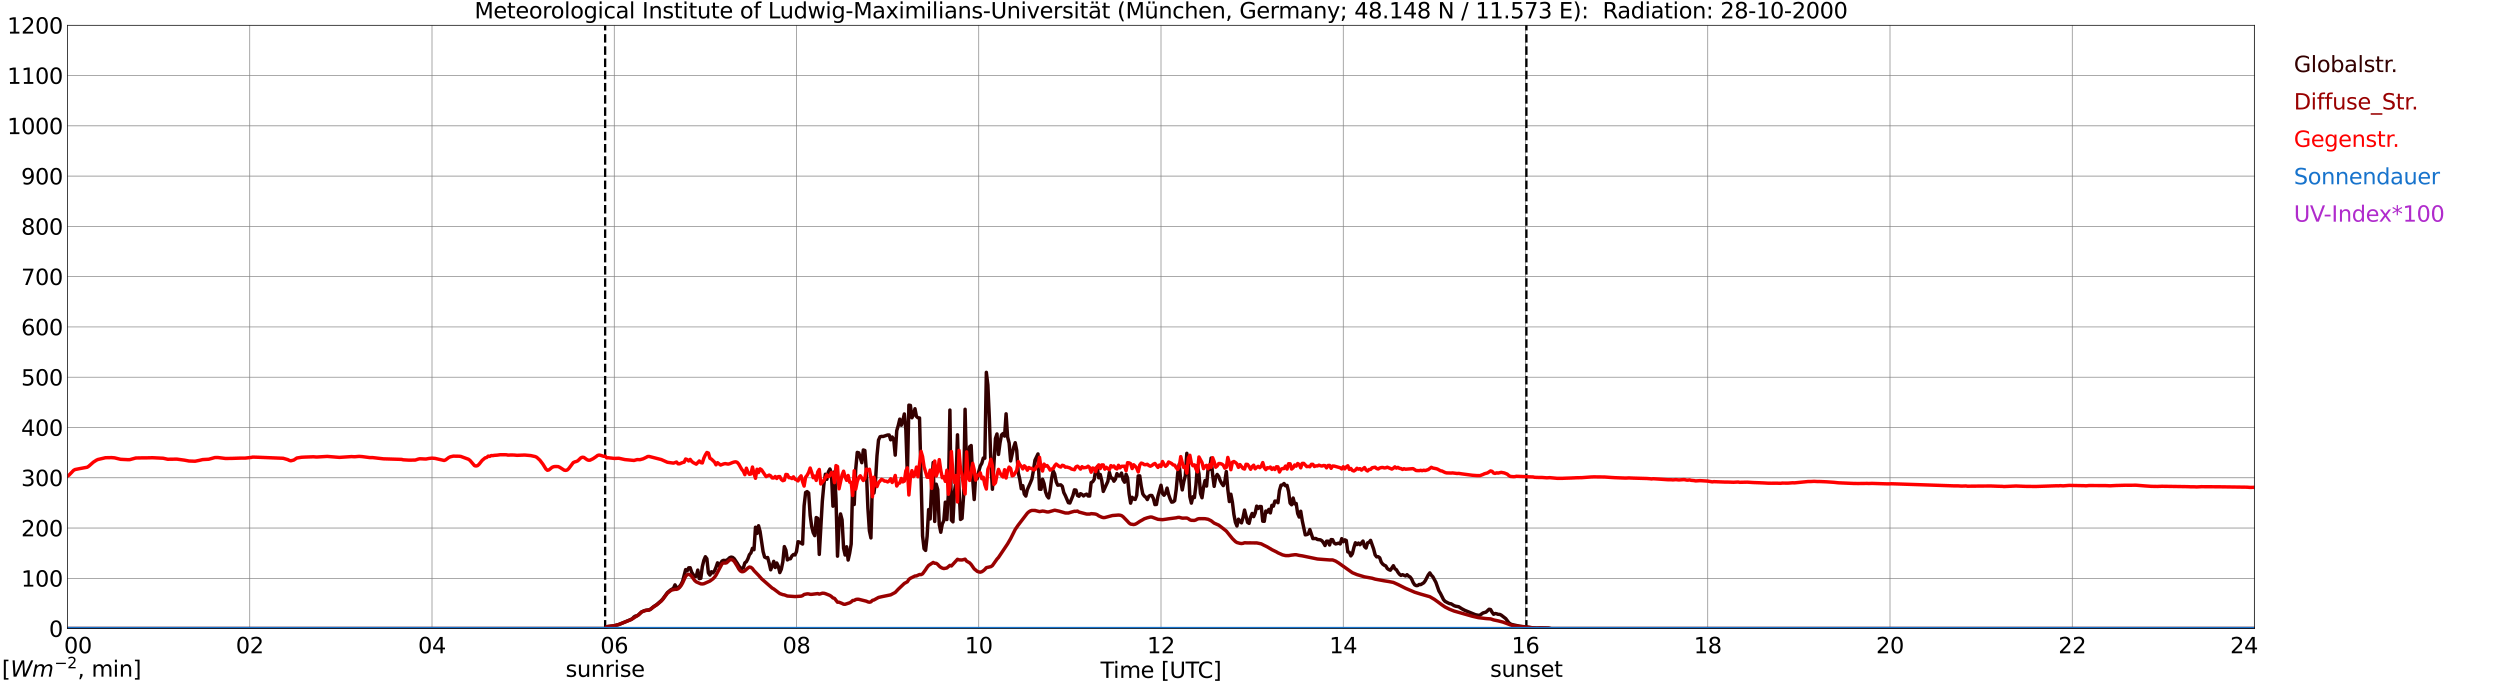 <?xml version="1.0" encoding="utf-8" standalone="no"?>
<!DOCTYPE svg PUBLIC "-//W3C//DTD SVG 1.1//EN"
  "http://www.w3.org/Graphics/SVG/1.1/DTD/svg11.dtd">
<svg xmlns:xlink="http://www.w3.org/1999/xlink" width="1085.4pt" height="296.64pt" viewBox="0 0 1085.4 296.64" xmlns="http://www.w3.org/2000/svg" version="1.1">
 <defs>
  <style type="text/css">*{stroke-linejoin: round; stroke-linecap: butt}</style>
 </defs>
 <g id="figure_1">
  <g id="patch_1">
   <path d="M 0 296.64 
L 1085.4 296.64 
L 1085.4 0 
L 0 0 
z
" style="fill: #ffffff"/>
  </g>
  <g id="axes_1">
   <g id="patch_2">
    <path d="M 29.306 272.909 
L 978.814 272.909 
L 978.814 10.976 
L 29.306 10.976 
z
" style="fill: #ffffff"/>
   </g>
   <g id="patch_3">
    <path d="M 978.814 272.909 
L 978.814 272.909 
L 978.814 10.976 
L 978.814 10.976 
z
" clip-path="url(#p73077df5b9)" style="fill: #d3d3d3; opacity: 0.25; stroke: #d3d3d3; stroke-linejoin: miter"/>
   </g>
   <g id="matplotlib.axis_1">
    <g id="xtick_1">
     <g id="line2d_1">
      <path d="M 29.306 272.909 
L 29.306 10.976 
" clip-path="url(#p73077df5b9)" style="fill: none; stroke: #808080; stroke-width: 0.3; stroke-linecap: square"/>
     </g>
     <g id="line2d_2"/>
     <g id="text_1">
      <!--    00 -->
      <g transform="translate(18.733 283.627) scale(0.095 -0.095)">
       <defs>
        <path id="DejaVuSans-20" transform="scale(0.016)"/>
        <path id="DejaVuSans-30" d="M 2034 4250 
Q 1547 4250 1301 3770 
Q 1056 3291 1056 2328 
Q 1056 1369 1301 889 
Q 1547 409 2034 409 
Q 2525 409 2770 889 
Q 3016 1369 3016 2328 
Q 3016 3291 2770 3770 
Q 2525 4250 2034 4250 
z
M 2034 4750 
Q 2819 4750 3233 4129 
Q 3647 3509 3647 2328 
Q 3647 1150 3233 529 
Q 2819 -91 2034 -91 
Q 1250 -91 836 529 
Q 422 1150 422 2328 
Q 422 3509 836 4129 
Q 1250 4750 2034 4750 
z
" transform="scale(0.016)"/>
       </defs>
       <use xlink:href="#DejaVuSans-20"/>
       <use xlink:href="#DejaVuSans-20" transform="translate(31.787 0)"/>
       <use xlink:href="#DejaVuSans-20" transform="translate(63.574 0)"/>
       <use xlink:href="#DejaVuSans-30" transform="translate(95.361 0)"/>
       <use xlink:href="#DejaVuSans-30" transform="translate(158.984 0)"/>
      </g>
     </g>
    </g>
    <g id="xtick_2">
     <g id="line2d_3">
      <path d="M 108.431 272.909 
L 108.431 10.976 
" clip-path="url(#p73077df5b9)" style="fill: none; stroke: #808080; stroke-width: 0.3; stroke-linecap: square"/>
     </g>
     <g id="line2d_4"/>
     <g id="text_2">
      <!-- 02 -->
      <g transform="translate(102.387 283.627) scale(0.095 -0.095)">
       <defs>
        <path id="DejaVuSans-32" d="M 1228 531 
L 3431 531 
L 3431 0 
L 469 0 
L 469 531 
Q 828 903 1448 1529 
Q 2069 2156 2228 2338 
Q 2531 2678 2651 2914 
Q 2772 3150 2772 3378 
Q 2772 3750 2511 3984 
Q 2250 4219 1831 4219 
Q 1534 4219 1204 4116 
Q 875 4013 500 3803 
L 500 4441 
Q 881 4594 1212 4672 
Q 1544 4750 1819 4750 
Q 2544 4750 2975 4387 
Q 3406 4025 3406 3419 
Q 3406 3131 3298 2873 
Q 3191 2616 2906 2266 
Q 2828 2175 2409 1742 
Q 1991 1309 1228 531 
z
" transform="scale(0.016)"/>
       </defs>
       <use xlink:href="#DejaVuSans-30"/>
       <use xlink:href="#DejaVuSans-32" transform="translate(63.623 0)"/>
      </g>
     </g>
    </g>
    <g id="xtick_3">
     <g id="line2d_5">
      <path d="M 187.557 272.909 
L 187.557 10.976 
" clip-path="url(#p73077df5b9)" style="fill: none; stroke: #808080; stroke-width: 0.3; stroke-linecap: square"/>
     </g>
     <g id="line2d_6"/>
     <g id="text_3">
      <!-- 04 -->
      <g transform="translate(181.513 283.627) scale(0.095 -0.095)">
       <defs>
        <path id="DejaVuSans-34" d="M 2419 4116 
L 825 1625 
L 2419 1625 
L 2419 4116 
z
M 2253 4666 
L 3047 4666 
L 3047 1625 
L 3713 1625 
L 3713 1100 
L 3047 1100 
L 3047 0 
L 2419 0 
L 2419 1100 
L 313 1100 
L 313 1709 
L 2253 4666 
z
" transform="scale(0.016)"/>
       </defs>
       <use xlink:href="#DejaVuSans-30"/>
       <use xlink:href="#DejaVuSans-34" transform="translate(63.623 0)"/>
      </g>
     </g>
    </g>
    <g id="xtick_4">
     <g id="line2d_7">
      <path d="M 266.683 272.909 
L 266.683 10.976 
" clip-path="url(#p73077df5b9)" style="fill: none; stroke: #808080; stroke-width: 0.3; stroke-linecap: square"/>
     </g>
     <g id="line2d_8"/>
     <g id="text_4">
      <!-- 06 -->
      <g transform="translate(260.638 283.627) scale(0.095 -0.095)">
       <defs>
        <path id="DejaVuSans-36" d="M 2113 2584 
Q 1688 2584 1439 2293 
Q 1191 2003 1191 1497 
Q 1191 994 1439 701 
Q 1688 409 2113 409 
Q 2538 409 2786 701 
Q 3034 994 3034 1497 
Q 3034 2003 2786 2293 
Q 2538 2584 2113 2584 
z
M 3366 4563 
L 3366 3988 
Q 3128 4100 2886 4159 
Q 2644 4219 2406 4219 
Q 1781 4219 1451 3797 
Q 1122 3375 1075 2522 
Q 1259 2794 1537 2939 
Q 1816 3084 2150 3084 
Q 2853 3084 3261 2657 
Q 3669 2231 3669 1497 
Q 3669 778 3244 343 
Q 2819 -91 2113 -91 
Q 1303 -91 875 529 
Q 447 1150 447 2328 
Q 447 3434 972 4092 
Q 1497 4750 2381 4750 
Q 2619 4750 2861 4703 
Q 3103 4656 3366 4563 
z
" transform="scale(0.016)"/>
       </defs>
       <use xlink:href="#DejaVuSans-30"/>
       <use xlink:href="#DejaVuSans-36" transform="translate(63.623 0)"/>
      </g>
     </g>
    </g>
    <g id="xtick_5">
     <g id="line2d_9">
      <path d="M 345.808 272.909 
L 345.808 10.976 
" clip-path="url(#p73077df5b9)" style="fill: none; stroke: #808080; stroke-width: 0.3; stroke-linecap: square"/>
     </g>
     <g id="line2d_10"/>
     <g id="text_5">
      <!-- 08 -->
      <g transform="translate(339.764 283.627) scale(0.095 -0.095)">
       <defs>
        <path id="DejaVuSans-38" d="M 2034 2216 
Q 1584 2216 1326 1975 
Q 1069 1734 1069 1313 
Q 1069 891 1326 650 
Q 1584 409 2034 409 
Q 2484 409 2743 651 
Q 3003 894 3003 1313 
Q 3003 1734 2745 1975 
Q 2488 2216 2034 2216 
z
M 1403 2484 
Q 997 2584 770 2862 
Q 544 3141 544 3541 
Q 544 4100 942 4425 
Q 1341 4750 2034 4750 
Q 2731 4750 3128 4425 
Q 3525 4100 3525 3541 
Q 3525 3141 3298 2862 
Q 3072 2584 2669 2484 
Q 3125 2378 3379 2068 
Q 3634 1759 3634 1313 
Q 3634 634 3220 271 
Q 2806 -91 2034 -91 
Q 1263 -91 848 271 
Q 434 634 434 1313 
Q 434 1759 690 2068 
Q 947 2378 1403 2484 
z
M 1172 3481 
Q 1172 3119 1398 2916 
Q 1625 2713 2034 2713 
Q 2441 2713 2670 2916 
Q 2900 3119 2900 3481 
Q 2900 3844 2670 4047 
Q 2441 4250 2034 4250 
Q 1625 4250 1398 4047 
Q 1172 3844 1172 3481 
z
" transform="scale(0.016)"/>
       </defs>
       <use xlink:href="#DejaVuSans-30"/>
       <use xlink:href="#DejaVuSans-38" transform="translate(63.623 0)"/>
      </g>
     </g>
    </g>
    <g id="xtick_6">
     <g id="line2d_11">
      <path d="M 424.934 272.909 
L 424.934 10.976 
" clip-path="url(#p73077df5b9)" style="fill: none; stroke: #808080; stroke-width: 0.3; stroke-linecap: square"/>
     </g>
     <g id="line2d_12"/>
     <g id="text_6">
      <!-- 10 -->
      <g transform="translate(418.89 283.627) scale(0.095 -0.095)">
       <defs>
        <path id="DejaVuSans-31" d="M 794 531 
L 1825 531 
L 1825 4091 
L 703 3866 
L 703 4441 
L 1819 4666 
L 2450 4666 
L 2450 531 
L 3481 531 
L 3481 0 
L 794 0 
L 794 531 
z
" transform="scale(0.016)"/>
       </defs>
       <use xlink:href="#DejaVuSans-31"/>
       <use xlink:href="#DejaVuSans-30" transform="translate(63.623 0)"/>
      </g>
     </g>
    </g>
    <g id="xtick_7">
     <g id="line2d_13">
      <path d="M 504.06 272.909 
L 504.06 10.976 
" clip-path="url(#p73077df5b9)" style="fill: none; stroke: #808080; stroke-width: 0.3; stroke-linecap: square"/>
     </g>
     <g id="line2d_14"/>
     <g id="text_7">
      <!-- 12 -->
      <g transform="translate(498.015 283.627) scale(0.095 -0.095)">
       <use xlink:href="#DejaVuSans-31"/>
       <use xlink:href="#DejaVuSans-32" transform="translate(63.623 0)"/>
      </g>
     </g>
    </g>
    <g id="xtick_8">
     <g id="line2d_15">
      <path d="M 583.185 272.909 
L 583.185 10.976 
" clip-path="url(#p73077df5b9)" style="fill: none; stroke: #808080; stroke-width: 0.3; stroke-linecap: square"/>
     </g>
     <g id="line2d_16"/>
     <g id="text_8">
      <!-- 14 -->
      <g transform="translate(577.141 283.627) scale(0.095 -0.095)">
       <use xlink:href="#DejaVuSans-31"/>
       <use xlink:href="#DejaVuSans-34" transform="translate(63.623 0)"/>
      </g>
     </g>
    </g>
    <g id="xtick_9">
     <g id="line2d_17">
      <path d="M 662.311 272.909 
L 662.311 10.976 
" clip-path="url(#p73077df5b9)" style="fill: none; stroke: #808080; stroke-width: 0.3; stroke-linecap: square"/>
     </g>
     <g id="line2d_18"/>
     <g id="text_9">
      <!-- 16 -->
      <g transform="translate(656.267 283.627) scale(0.095 -0.095)">
       <use xlink:href="#DejaVuSans-31"/>
       <use xlink:href="#DejaVuSans-36" transform="translate(63.623 0)"/>
      </g>
     </g>
    </g>
    <g id="xtick_10">
     <g id="line2d_19">
      <path d="M 741.437 272.909 
L 741.437 10.976 
" clip-path="url(#p73077df5b9)" style="fill: none; stroke: #808080; stroke-width: 0.3; stroke-linecap: square"/>
     </g>
     <g id="line2d_20"/>
     <g id="text_10">
      <!-- 18 -->
      <g transform="translate(735.392 283.627) scale(0.095 -0.095)">
       <use xlink:href="#DejaVuSans-31"/>
       <use xlink:href="#DejaVuSans-38" transform="translate(63.623 0)"/>
      </g>
     </g>
    </g>
    <g id="xtick_11">
     <g id="line2d_21">
      <path d="M 820.562 272.909 
L 820.562 10.976 
" clip-path="url(#p73077df5b9)" style="fill: none; stroke: #808080; stroke-width: 0.3; stroke-linecap: square"/>
     </g>
     <g id="line2d_22"/>
     <g id="text_11">
      <!-- 20 -->
      <g transform="translate(814.518 283.627) scale(0.095 -0.095)">
       <use xlink:href="#DejaVuSans-32"/>
       <use xlink:href="#DejaVuSans-30" transform="translate(63.623 0)"/>
      </g>
     </g>
    </g>
    <g id="xtick_12">
     <g id="line2d_23">
      <path d="M 899.688 272.909 
L 899.688 10.976 
" clip-path="url(#p73077df5b9)" style="fill: none; stroke: #808080; stroke-width: 0.3; stroke-linecap: square"/>
     </g>
     <g id="line2d_24"/>
     <g id="text_12">
      <!-- 22 -->
      <g transform="translate(893.644 283.627) scale(0.095 -0.095)">
       <use xlink:href="#DejaVuSans-32"/>
       <use xlink:href="#DejaVuSans-32" transform="translate(63.623 0)"/>
      </g>
     </g>
    </g>
    <g id="xtick_13">
     <g id="line2d_25">
      <path d="M 978.814 272.909 
L 978.814 10.976 
" clip-path="url(#p73077df5b9)" style="fill: none; stroke: #808080; stroke-width: 0.3; stroke-linecap: square"/>
     </g>
     <g id="line2d_26"/>
     <g id="text_13">
      <!-- 24    -->
      <g transform="translate(968.241 283.627) scale(0.095 -0.095)">
       <use xlink:href="#DejaVuSans-32"/>
       <use xlink:href="#DejaVuSans-34" transform="translate(63.623 0)"/>
       <use xlink:href="#DejaVuSans-20" transform="translate(127.246 0)"/>
       <use xlink:href="#DejaVuSans-20" transform="translate(159.033 0)"/>
       <use xlink:href="#DejaVuSans-20" transform="translate(190.82 0)"/>
      </g>
     </g>
    </g>
    <g id="text_14">
     <!-- Time [UTC] -->
     <g transform="translate(477.806 294.322) scale(0.095 -0.095)">
      <defs>
       <path id="DejaVuSans-54" d="M -19 4666 
L 3928 4666 
L 3928 4134 
L 2272 4134 
L 2272 0 
L 1638 0 
L 1638 4134 
L -19 4134 
L -19 4666 
z
" transform="scale(0.016)"/>
       <path id="DejaVuSans-69" d="M 603 3500 
L 1178 3500 
L 1178 0 
L 603 0 
L 603 3500 
z
M 603 4863 
L 1178 4863 
L 1178 4134 
L 603 4134 
L 603 4863 
z
" transform="scale(0.016)"/>
       <path id="DejaVuSans-6d" d="M 3328 2828 
Q 3544 3216 3844 3400 
Q 4144 3584 4550 3584 
Q 5097 3584 5394 3201 
Q 5691 2819 5691 2113 
L 5691 0 
L 5113 0 
L 5113 2094 
Q 5113 2597 4934 2840 
Q 4756 3084 4391 3084 
Q 3944 3084 3684 2787 
Q 3425 2491 3425 1978 
L 3425 0 
L 2847 0 
L 2847 2094 
Q 2847 2600 2669 2842 
Q 2491 3084 2119 3084 
Q 1678 3084 1418 2786 
Q 1159 2488 1159 1978 
L 1159 0 
L 581 0 
L 581 3500 
L 1159 3500 
L 1159 2956 
Q 1356 3278 1631 3431 
Q 1906 3584 2284 3584 
Q 2666 3584 2933 3390 
Q 3200 3197 3328 2828 
z
" transform="scale(0.016)"/>
       <path id="DejaVuSans-65" d="M 3597 1894 
L 3597 1613 
L 953 1613 
Q 991 1019 1311 708 
Q 1631 397 2203 397 
Q 2534 397 2845 478 
Q 3156 559 3463 722 
L 3463 178 
Q 3153 47 2828 -22 
Q 2503 -91 2169 -91 
Q 1331 -91 842 396 
Q 353 884 353 1716 
Q 353 2575 817 3079 
Q 1281 3584 2069 3584 
Q 2775 3584 3186 3129 
Q 3597 2675 3597 1894 
z
M 3022 2063 
Q 3016 2534 2758 2815 
Q 2500 3097 2075 3097 
Q 1594 3097 1305 2825 
Q 1016 2553 972 2059 
L 3022 2063 
z
" transform="scale(0.016)"/>
       <path id="DejaVuSans-5b" d="M 550 4863 
L 1875 4863 
L 1875 4416 
L 1125 4416 
L 1125 -397 
L 1875 -397 
L 1875 -844 
L 550 -844 
L 550 4863 
z
" transform="scale(0.016)"/>
       <path id="DejaVuSans-55" d="M 556 4666 
L 1191 4666 
L 1191 1831 
Q 1191 1081 1462 751 
Q 1734 422 2344 422 
Q 2950 422 3222 751 
Q 3494 1081 3494 1831 
L 3494 4666 
L 4128 4666 
L 4128 1753 
Q 4128 841 3676 375 
Q 3225 -91 2344 -91 
Q 1459 -91 1007 375 
Q 556 841 556 1753 
L 556 4666 
z
" transform="scale(0.016)"/>
       <path id="DejaVuSans-43" d="M 4122 4306 
L 4122 3641 
Q 3803 3938 3442 4084 
Q 3081 4231 2675 4231 
Q 1875 4231 1450 3742 
Q 1025 3253 1025 2328 
Q 1025 1406 1450 917 
Q 1875 428 2675 428 
Q 3081 428 3442 575 
Q 3803 722 4122 1019 
L 4122 359 
Q 3791 134 3420 21 
Q 3050 -91 2638 -91 
Q 1578 -91 968 557 
Q 359 1206 359 2328 
Q 359 3453 968 4101 
Q 1578 4750 2638 4750 
Q 3056 4750 3426 4639 
Q 3797 4528 4122 4306 
z
" transform="scale(0.016)"/>
       <path id="DejaVuSans-5d" d="M 1947 4863 
L 1947 -844 
L 622 -844 
L 622 -397 
L 1369 -397 
L 1369 4416 
L 622 4416 
L 622 4863 
L 1947 4863 
z
" transform="scale(0.016)"/>
      </defs>
      <use xlink:href="#DejaVuSans-54"/>
      <use xlink:href="#DejaVuSans-69" transform="translate(57.959 0)"/>
      <use xlink:href="#DejaVuSans-6d" transform="translate(85.742 0)"/>
      <use xlink:href="#DejaVuSans-65" transform="translate(183.154 0)"/>
      <use xlink:href="#DejaVuSans-20" transform="translate(244.678 0)"/>
      <use xlink:href="#DejaVuSans-5b" transform="translate(276.465 0)"/>
      <use xlink:href="#DejaVuSans-55" transform="translate(315.479 0)"/>
      <use xlink:href="#DejaVuSans-54" transform="translate(388.672 0)"/>
      <use xlink:href="#DejaVuSans-43" transform="translate(443.881 0)"/>
      <use xlink:href="#DejaVuSans-5d" transform="translate(513.705 0)"/>
     </g>
    </g>
   </g>
   <g id="matplotlib.axis_2">
    <g id="ytick_1">
     <g id="line2d_27">
      <path d="M 29.306 272.909 
L 978.814 272.909 
" clip-path="url(#p73077df5b9)" style="fill: none; stroke: #808080; stroke-width: 0.3; stroke-linecap: square"/>
     </g>
     <g id="line2d_28"/>
     <g id="text_15">
      <!-- 0 -->
      <g transform="translate(21.261 276.518) scale(0.095 -0.095)">
       <use xlink:href="#DejaVuSans-30"/>
      </g>
     </g>
    </g>
    <g id="ytick_2">
     <g id="line2d_29">
      <path d="M 29.306 251.081 
L 978.814 251.081 
" clip-path="url(#p73077df5b9)" style="fill: none; stroke: #808080; stroke-width: 0.3; stroke-linecap: square"/>
     </g>
     <g id="line2d_30"/>
     <g id="text_16">
      <!-- 100 -->
      <g transform="translate(9.173 254.69) scale(0.095 -0.095)">
       <use xlink:href="#DejaVuSans-31"/>
       <use xlink:href="#DejaVuSans-30" transform="translate(63.623 0)"/>
       <use xlink:href="#DejaVuSans-30" transform="translate(127.246 0)"/>
      </g>
     </g>
    </g>
    <g id="ytick_3">
     <g id="line2d_31">
      <path d="M 29.306 229.253 
L 978.814 229.253 
" clip-path="url(#p73077df5b9)" style="fill: none; stroke: #808080; stroke-width: 0.3; stroke-linecap: square"/>
     </g>
     <g id="line2d_32"/>
     <g id="text_17">
      <!-- 200 -->
      <g transform="translate(9.173 232.863) scale(0.095 -0.095)">
       <use xlink:href="#DejaVuSans-32"/>
       <use xlink:href="#DejaVuSans-30" transform="translate(63.623 0)"/>
       <use xlink:href="#DejaVuSans-30" transform="translate(127.246 0)"/>
      </g>
     </g>
    </g>
    <g id="ytick_4">
     <g id="line2d_33">
      <path d="M 29.306 207.426 
L 978.814 207.426 
" clip-path="url(#p73077df5b9)" style="fill: none; stroke: #808080; stroke-width: 0.3; stroke-linecap: square"/>
     </g>
     <g id="line2d_34"/>
     <g id="text_18">
      <!-- 300 -->
      <g transform="translate(9.173 211.035) scale(0.095 -0.095)">
       <defs>
        <path id="DejaVuSans-33" d="M 2597 2516 
Q 3050 2419 3304 2112 
Q 3559 1806 3559 1356 
Q 3559 666 3084 287 
Q 2609 -91 1734 -91 
Q 1441 -91 1130 -33 
Q 819 25 488 141 
L 488 750 
Q 750 597 1062 519 
Q 1375 441 1716 441 
Q 2309 441 2620 675 
Q 2931 909 2931 1356 
Q 2931 1769 2642 2001 
Q 2353 2234 1838 2234 
L 1294 2234 
L 1294 2753 
L 1863 2753 
Q 2328 2753 2575 2939 
Q 2822 3125 2822 3475 
Q 2822 3834 2567 4026 
Q 2313 4219 1838 4219 
Q 1578 4219 1281 4162 
Q 984 4106 628 3988 
L 628 4550 
Q 988 4650 1302 4700 
Q 1616 4750 1894 4750 
Q 2613 4750 3031 4423 
Q 3450 4097 3450 3541 
Q 3450 3153 3228 2886 
Q 3006 2619 2597 2516 
z
" transform="scale(0.016)"/>
       </defs>
       <use xlink:href="#DejaVuSans-33"/>
       <use xlink:href="#DejaVuSans-30" transform="translate(63.623 0)"/>
       <use xlink:href="#DejaVuSans-30" transform="translate(127.246 0)"/>
      </g>
     </g>
    </g>
    <g id="ytick_5">
     <g id="line2d_35">
      <path d="M 29.306 185.598 
L 978.814 185.598 
" clip-path="url(#p73077df5b9)" style="fill: none; stroke: #808080; stroke-width: 0.3; stroke-linecap: square"/>
     </g>
     <g id="line2d_36"/>
     <g id="text_19">
      <!-- 400 -->
      <g transform="translate(9.173 189.207) scale(0.095 -0.095)">
       <use xlink:href="#DejaVuSans-34"/>
       <use xlink:href="#DejaVuSans-30" transform="translate(63.623 0)"/>
       <use xlink:href="#DejaVuSans-30" transform="translate(127.246 0)"/>
      </g>
     </g>
    </g>
    <g id="ytick_6">
     <g id="line2d_37">
      <path d="M 29.306 163.77 
L 978.814 163.77 
" clip-path="url(#p73077df5b9)" style="fill: none; stroke: #808080; stroke-width: 0.3; stroke-linecap: square"/>
     </g>
     <g id="line2d_38"/>
     <g id="text_20">
      <!-- 500 -->
      <g transform="translate(9.173 167.379) scale(0.095 -0.095)">
       <defs>
        <path id="DejaVuSans-35" d="M 691 4666 
L 3169 4666 
L 3169 4134 
L 1269 4134 
L 1269 2991 
Q 1406 3038 1543 3061 
Q 1681 3084 1819 3084 
Q 2600 3084 3056 2656 
Q 3513 2228 3513 1497 
Q 3513 744 3044 326 
Q 2575 -91 1722 -91 
Q 1428 -91 1123 -41 
Q 819 9 494 109 
L 494 744 
Q 775 591 1075 516 
Q 1375 441 1709 441 
Q 2250 441 2565 725 
Q 2881 1009 2881 1497 
Q 2881 1984 2565 2268 
Q 2250 2553 1709 2553 
Q 1456 2553 1204 2497 
Q 953 2441 691 2322 
L 691 4666 
z
" transform="scale(0.016)"/>
       </defs>
       <use xlink:href="#DejaVuSans-35"/>
       <use xlink:href="#DejaVuSans-30" transform="translate(63.623 0)"/>
       <use xlink:href="#DejaVuSans-30" transform="translate(127.246 0)"/>
      </g>
     </g>
    </g>
    <g id="ytick_7">
     <g id="line2d_39">
      <path d="M 29.306 141.942 
L 978.814 141.942 
" clip-path="url(#p73077df5b9)" style="fill: none; stroke: #808080; stroke-width: 0.3; stroke-linecap: square"/>
     </g>
     <g id="line2d_40"/>
     <g id="text_21">
      <!-- 600 -->
      <g transform="translate(9.173 145.551) scale(0.095 -0.095)">
       <use xlink:href="#DejaVuSans-36"/>
       <use xlink:href="#DejaVuSans-30" transform="translate(63.623 0)"/>
       <use xlink:href="#DejaVuSans-30" transform="translate(127.246 0)"/>
      </g>
     </g>
    </g>
    <g id="ytick_8">
     <g id="line2d_41">
      <path d="M 29.306 120.114 
L 978.814 120.114 
" clip-path="url(#p73077df5b9)" style="fill: none; stroke: #808080; stroke-width: 0.3; stroke-linecap: square"/>
     </g>
     <g id="line2d_42"/>
     <g id="text_22">
      <!-- 700 -->
      <g transform="translate(9.173 123.724) scale(0.095 -0.095)">
       <defs>
        <path id="DejaVuSans-37" d="M 525 4666 
L 3525 4666 
L 3525 4397 
L 1831 0 
L 1172 0 
L 2766 4134 
L 525 4134 
L 525 4666 
z
" transform="scale(0.016)"/>
       </defs>
       <use xlink:href="#DejaVuSans-37"/>
       <use xlink:href="#DejaVuSans-30" transform="translate(63.623 0)"/>
       <use xlink:href="#DejaVuSans-30" transform="translate(127.246 0)"/>
      </g>
     </g>
    </g>
    <g id="ytick_9">
     <g id="line2d_43">
      <path d="M 29.306 98.287 
L 978.814 98.287 
" clip-path="url(#p73077df5b9)" style="fill: none; stroke: #808080; stroke-width: 0.3; stroke-linecap: square"/>
     </g>
     <g id="line2d_44"/>
     <g id="text_23">
      <!-- 800 -->
      <g transform="translate(9.173 101.896) scale(0.095 -0.095)">
       <use xlink:href="#DejaVuSans-38"/>
       <use xlink:href="#DejaVuSans-30" transform="translate(63.623 0)"/>
       <use xlink:href="#DejaVuSans-30" transform="translate(127.246 0)"/>
      </g>
     </g>
    </g>
    <g id="ytick_10">
     <g id="line2d_45">
      <path d="M 29.306 76.459 
L 978.814 76.459 
" clip-path="url(#p73077df5b9)" style="fill: none; stroke: #808080; stroke-width: 0.3; stroke-linecap: square"/>
     </g>
     <g id="line2d_46"/>
     <g id="text_24">
      <!-- 900 -->
      <g transform="translate(9.173 80.068) scale(0.095 -0.095)">
       <defs>
        <path id="DejaVuSans-39" d="M 703 97 
L 703 672 
Q 941 559 1184 500 
Q 1428 441 1663 441 
Q 2288 441 2617 861 
Q 2947 1281 2994 2138 
Q 2813 1869 2534 1725 
Q 2256 1581 1919 1581 
Q 1219 1581 811 2004 
Q 403 2428 403 3163 
Q 403 3881 828 4315 
Q 1253 4750 1959 4750 
Q 2769 4750 3195 4129 
Q 3622 3509 3622 2328 
Q 3622 1225 3098 567 
Q 2575 -91 1691 -91 
Q 1453 -91 1209 -44 
Q 966 3 703 97 
z
M 1959 2075 
Q 2384 2075 2632 2365 
Q 2881 2656 2881 3163 
Q 2881 3666 2632 3958 
Q 2384 4250 1959 4250 
Q 1534 4250 1286 3958 
Q 1038 3666 1038 3163 
Q 1038 2656 1286 2365 
Q 1534 2075 1959 2075 
z
" transform="scale(0.016)"/>
       </defs>
       <use xlink:href="#DejaVuSans-39"/>
       <use xlink:href="#DejaVuSans-30" transform="translate(63.623 0)"/>
       <use xlink:href="#DejaVuSans-30" transform="translate(127.246 0)"/>
      </g>
     </g>
    </g>
    <g id="ytick_11">
     <g id="line2d_47">
      <path d="M 29.306 54.631 
L 978.814 54.631 
" clip-path="url(#p73077df5b9)" style="fill: none; stroke: #808080; stroke-width: 0.3; stroke-linecap: square"/>
     </g>
     <g id="line2d_48"/>
     <g id="text_25">
      <!-- 1000 -->
      <g transform="translate(3.128 58.24) scale(0.095 -0.095)">
       <use xlink:href="#DejaVuSans-31"/>
       <use xlink:href="#DejaVuSans-30" transform="translate(63.623 0)"/>
       <use xlink:href="#DejaVuSans-30" transform="translate(127.246 0)"/>
       <use xlink:href="#DejaVuSans-30" transform="translate(190.869 0)"/>
      </g>
     </g>
    </g>
    <g id="ytick_12">
     <g id="line2d_49">
      <path d="M 29.306 32.803 
L 978.814 32.803 
" clip-path="url(#p73077df5b9)" style="fill: none; stroke: #808080; stroke-width: 0.3; stroke-linecap: square"/>
     </g>
     <g id="line2d_50"/>
     <g id="text_26">
      <!-- 1100 -->
      <g transform="translate(3.128 36.413) scale(0.095 -0.095)">
       <use xlink:href="#DejaVuSans-31"/>
       <use xlink:href="#DejaVuSans-31" transform="translate(63.623 0)"/>
       <use xlink:href="#DejaVuSans-30" transform="translate(127.246 0)"/>
       <use xlink:href="#DejaVuSans-30" transform="translate(190.869 0)"/>
      </g>
     </g>
    </g>
    <g id="ytick_13">
     <g id="line2d_51">
      <path d="M 29.306 10.976 
L 978.814 10.976 
" clip-path="url(#p73077df5b9)" style="fill: none; stroke: #808080; stroke-width: 0.3; stroke-linecap: square"/>
     </g>
     <g id="line2d_52"/>
     <g id="text_27">
      <!-- 1200 -->
      <g transform="translate(3.128 14.585) scale(0.095 -0.095)">
       <use xlink:href="#DejaVuSans-31"/>
       <use xlink:href="#DejaVuSans-32" transform="translate(63.623 0)"/>
       <use xlink:href="#DejaVuSans-30" transform="translate(127.246 0)"/>
       <use xlink:href="#DejaVuSans-30" transform="translate(190.869 0)"/>
      </g>
     </g>
    </g>
   </g>
   <g id="line2d_53">
    <path d="M 262.726 272.909 
L 262.726 10.976 
" clip-path="url(#p73077df5b9)" style="fill: none; stroke-dasharray: 3.7,1.6; stroke-dashoffset: 0; stroke: #000000"/>
   </g>
   <g id="line2d_54">
    <path d="M 662.707 272.909 
L 662.707 10.976 
" clip-path="url(#p73077df5b9)" style="fill: none; stroke-dasharray: 3.7,1.6; stroke-dashoffset: 0; stroke: #000000"/>
   </g>
   <g id="line2d_55">
    <path d="M 29.306 272.909 
L 262.726 272.909 
L 263.386 272.079 
L 266.683 271.671 
L 268.661 271.134 
L 271.298 270.054 
L 273.277 269.218 
L 273.936 268.958 
L 274.595 268.565 
L 275.255 267.853 
L 275.914 267.452 
L 276.573 267.365 
L 277.233 266.902 
L 278.552 265.66 
L 279.87 265.094 
L 280.53 264.924 
L 281.849 264.778 
L 282.508 264.405 
L 283.827 263.335 
L 285.145 262.462 
L 287.124 260.722 
L 287.783 259.993 
L 289.761 257.284 
L 291.08 256.169 
L 292.399 255.396 
L 293.058 253.927 
L 293.717 255.13 
L 294.377 255.213 
L 295.036 254.626 
L 295.696 253.72 
L 296.355 252.384 
L 297.674 247.303 
L 298.333 247.859 
L 298.992 246.528 
L 299.652 246.493 
L 300.311 248.444 
L 300.971 249.475 
L 301.63 250.252 
L 302.289 250.193 
L 302.949 247.517 
L 303.608 251.212 
L 304.267 251.053 
L 304.927 245.989 
L 305.586 243.271 
L 306.246 241.713 
L 306.905 242.601 
L 307.564 248.748 
L 308.224 249.671 
L 308.883 248.228 
L 309.543 248.724 
L 310.202 247.851 
L 310.861 246.301 
L 311.521 244.358 
L 312.18 245.62 
L 313.499 243.557 
L 314.158 243.265 
L 314.818 243.374 
L 315.477 243.262 
L 316.136 242.773 
L 316.796 242.125 
L 317.455 241.861 
L 318.114 242.023 
L 318.774 242.581 
L 320.093 244.544 
L 320.752 245.683 
L 321.411 246.467 
L 322.071 246.783 
L 322.73 246.55 
L 323.39 244.358 
L 324.049 243.882 
L 324.708 242.621 
L 325.368 240.833 
L 326.027 240.049 
L 326.686 238.061 
L 327.346 238.663 
L 328.005 228.915 
L 328.665 231.591 
L 329.324 228.258 
L 329.983 230.709 
L 331.302 239.484 
L 331.961 241.835 
L 332.621 242.199 
L 333.28 242.047 
L 333.94 244.489 
L 334.599 247.383 
L 335.258 245.751 
L 335.918 243.716 
L 336.577 246.392 
L 337.236 244.43 
L 337.896 245.823 
L 338.555 248.59 
L 339.215 247.119 
L 339.874 243.915 
L 340.533 237.319 
L 341.193 238.84 
L 341.852 243.096 
L 342.512 242.629 
L 343.171 242.583 
L 343.83 241.361 
L 344.49 240.748 
L 345.149 240.946 
L 345.808 239.464 
L 346.468 235.19 
L 347.127 235.367 
L 348.446 236.201 
L 349.105 219.634 
L 349.765 213.825 
L 350.424 213.441 
L 351.083 214.039 
L 351.743 223.746 
L 352.402 228.596 
L 353.062 231.253 
L 353.721 232.554 
L 354.38 224.702 
L 355.04 225.054 
L 355.699 240.695 
L 357.018 217.621 
L 357.677 210.455 
L 358.337 205.898 
L 358.996 208.085 
L 359.655 204.869 
L 360.315 203.617 
L 360.974 205.358 
L 361.634 219.765 
L 362.293 204.865 
L 362.952 216.576 
L 363.612 241.47 
L 364.271 227.162 
L 364.93 223.131 
L 365.59 225.689 
L 366.249 238.037 
L 366.909 240.968 
L 367.568 237.399 
L 368.227 243.147 
L 368.887 240.185 
L 369.546 236.173 
L 370.206 209.859 
L 370.865 219.023 
L 371.524 203.621 
L 372.184 196.413 
L 372.843 196.61 
L 374.162 200.882 
L 374.821 195.361 
L 375.481 195.586 
L 376.14 204.45 
L 376.799 220.503 
L 377.459 230.46 
L 378.118 233.542 
L 378.777 208.434 
L 379.437 214.042 
L 380.096 209.06 
L 380.756 197.85 
L 381.415 191.072 
L 382.074 189.64 
L 382.734 189.457 
L 383.393 189.507 
L 385.371 188.859 
L 386.031 188.857 
L 386.69 190.946 
L 387.349 189.721 
L 388.009 190.723 
L 388.668 197.596 
L 389.328 186.984 
L 389.987 184.731 
L 390.646 181.981 
L 391.306 184.62 
L 391.965 182.671 
L 392.624 179.722 
L 393.284 186.702 
L 393.943 206.33 
L 394.603 175.9 
L 395.262 176.02 
L 395.921 181.372 
L 396.581 180.097 
L 397.24 177.458 
L 397.899 180.837 
L 398.559 181.398 
L 399.218 181.459 
L 400.537 232.669 
L 401.196 238.249 
L 401.856 238.962 
L 402.515 232.864 
L 403.175 221.234 
L 403.834 225.305 
L 404.493 210.016 
L 405.153 200.805 
L 405.812 226.394 
L 406.471 210.213 
L 407.131 212.546 
L 407.79 227.8 
L 408.45 231.082 
L 409.109 227.461 
L 409.768 226.027 
L 410.428 218.023 
L 411.087 225.567 
L 411.746 214.297 
L 412.406 178.037 
L 413.065 225.813 
L 413.725 226.564 
L 414.384 213.406 
L 415.043 209.143 
L 415.703 188.782 
L 416.362 211.815 
L 417.022 225.523 
L 417.681 225.078 
L 418.34 215.502 
L 419 177.694 
L 419.659 204.542 
L 420.318 206.007 
L 420.978 193.982 
L 421.637 193.434 
L 422.297 207.986 
L 422.956 216.868 
L 423.615 206.236 
L 424.275 207.77 
L 424.934 204.712 
L 425.593 202.32 
L 426.253 201.172 
L 426.912 198.869 
L 427.572 198.935 
L 428.231 161.664 
L 428.89 167.138 
L 429.55 181.828 
L 430.209 201.115 
L 430.869 212.413 
L 432.187 190.4 
L 432.847 188.411 
L 433.506 197.297 
L 434.165 192.299 
L 434.825 188.824 
L 435.484 188.217 
L 436.144 189.339 
L 436.803 179.669 
L 437.462 189.76 
L 438.122 192.353 
L 438.781 200.109 
L 440.1 194.196 
L 440.759 192.212 
L 441.419 195.525 
L 442.078 205.238 
L 442.737 208.037 
L 443.397 212.193 
L 444.056 210.861 
L 444.716 214.509 
L 445.375 215.371 
L 446.034 212.568 
L 447.353 209.582 
L 448.012 207.943 
L 448.672 204.289 
L 449.331 199.823 
L 450.65 197.088 
L 451.309 212.372 
L 451.969 212.442 
L 452.628 208.061 
L 453.287 209.942 
L 453.947 213.579 
L 454.606 215.377 
L 455.266 216.187 
L 455.925 212.915 
L 456.584 207.696 
L 457.244 204.415 
L 457.903 205.791 
L 458.563 209.165 
L 459.222 210.645 
L 460.541 210.497 
L 461.2 211.121 
L 461.859 213.845 
L 462.519 215.15 
L 463.838 218.228 
L 464.497 218.39 
L 465.816 215.172 
L 466.475 212.673 
L 467.134 212.782 
L 467.794 215.098 
L 468.453 215.456 
L 469.113 214.338 
L 469.772 214.661 
L 470.431 215.318 
L 471.091 214.803 
L 471.75 214.533 
L 472.409 215.338 
L 473.069 215.358 
L 473.728 209.512 
L 474.388 209.167 
L 475.047 208.152 
L 475.706 203.942 
L 476.366 202.68 
L 477.025 207.423 
L 477.685 205.998 
L 478.344 208.726 
L 479.003 213.356 
L 480.322 210.438 
L 480.981 209.004 
L 481.641 205.077 
L 482.3 207.508 
L 482.96 207.613 
L 483.619 208.914 
L 484.278 207.997 
L 484.938 205.625 
L 485.597 206.618 
L 486.256 206.598 
L 486.916 205.391 
L 487.575 208.305 
L 488.235 209.351 
L 488.894 205.902 
L 489.553 207.508 
L 490.213 214.469 
L 490.872 218.444 
L 491.532 215.917 
L 492.191 216.652 
L 492.85 216.842 
L 493.51 215.057 
L 494.169 206.633 
L 494.828 206.598 
L 495.488 211.128 
L 496.147 214.421 
L 496.807 215.364 
L 497.466 215.888 
L 498.125 216.888 
L 498.785 215.447 
L 499.444 215.085 
L 500.103 215.131 
L 500.763 216.443 
L 501.422 219.071 
L 502.082 219.005 
L 502.741 215.388 
L 504.06 210.673 
L 504.719 214.245 
L 505.379 215.017 
L 506.038 214.148 
L 506.697 211.92 
L 507.357 214.692 
L 508.016 216.606 
L 508.675 218.005 
L 509.335 217.912 
L 509.994 217.372 
L 510.654 212.64 
L 511.313 205.485 
L 511.972 201.547 
L 512.632 208.977 
L 513.291 212.697 
L 513.95 209.139 
L 514.61 206.555 
L 515.269 196.815 
L 515.929 201.816 
L 516.588 215.665 
L 517.247 218.431 
L 517.907 215.683 
L 518.566 216.026 
L 519.226 210.612 
L 519.885 202.134 
L 520.544 205.745 
L 521.204 214.26 
L 521.863 216.106 
L 522.522 211.499 
L 523.182 208.635 
L 523.841 211.036 
L 524.501 203.608 
L 525.16 203.82 
L 525.819 198.887 
L 526.479 206.133 
L 527.138 211.152 
L 527.797 207.247 
L 528.457 205.991 
L 529.116 206.904 
L 529.776 208.7 
L 530.435 209.934 
L 531.094 210.837 
L 531.754 209.095 
L 532.413 204.749 
L 533.073 212.487 
L 533.732 217.741 
L 534.391 214.565 
L 535.051 218.001 
L 535.71 223.36 
L 536.369 226.776 
L 537.029 228.38 
L 537.688 225.412 
L 538.348 226.363 
L 539.007 227.001 
L 539.666 224.693 
L 540.326 221.448 
L 541.644 226.793 
L 542.304 227.225 
L 542.963 224.493 
L 543.623 222.923 
L 544.282 224.307 
L 544.941 222.764 
L 545.601 219.741 
L 546.26 220.756 
L 546.919 219.9 
L 547.579 219.933 
L 548.238 226.278 
L 548.898 226.328 
L 549.557 221.875 
L 550.216 222.375 
L 550.876 221.17 
L 551.535 222.685 
L 552.195 219.407 
L 552.854 219.76 
L 553.513 217.554 
L 554.173 217.58 
L 554.832 218.252 
L 555.491 212.928 
L 556.151 210.66 
L 556.81 210.56 
L 557.47 209.929 
L 558.129 210.927 
L 558.788 210.743 
L 559.448 213.43 
L 560.107 218.42 
L 560.766 219.154 
L 561.426 216.231 
L 562.085 218.754 
L 562.745 218.595 
L 563.404 222.96 
L 564.063 224.482 
L 564.723 221.965 
L 565.382 226.034 
L 566.701 232.204 
L 567.36 232.095 
L 568.02 231.781 
L 568.679 229.899 
L 569.998 233.839 
L 571.317 233.785 
L 571.976 234.228 
L 573.295 234.389 
L 573.954 234.811 
L 574.613 235.668 
L 575.273 236.838 
L 575.932 234.961 
L 576.592 234.957 
L 577.251 236.611 
L 577.91 234.263 
L 578.57 234.333 
L 579.229 235.738 
L 579.889 236.17 
L 581.207 235.806 
L 581.867 236.151 
L 582.526 233.863 
L 583.185 235.214 
L 583.845 234.37 
L 584.504 234.677 
L 585.164 239.621 
L 585.823 239.796 
L 586.482 241.337 
L 587.142 240.409 
L 587.801 237.731 
L 588.46 235.649 
L 589.12 236.432 
L 589.779 235.778 
L 590.439 236.491 
L 591.757 234.915 
L 592.417 237.279 
L 593.076 237.921 
L 593.736 235.706 
L 594.395 235.463 
L 595.054 234.61 
L 596.373 238.364 
L 597.032 240.909 
L 597.692 241.767 
L 598.351 241.704 
L 599.011 242.143 
L 599.67 244.037 
L 600.329 244.919 
L 600.989 245.399 
L 601.648 245.694 
L 602.307 246.831 
L 602.967 247.296 
L 603.626 247.562 
L 604.945 245.618 
L 605.604 246.925 
L 606.264 247.351 
L 606.923 248.442 
L 607.582 249.296 
L 608.242 249.815 
L 608.901 249.503 
L 610.22 250.042 
L 610.879 249.509 
L 611.539 250.121 
L 612.198 250.498 
L 612.858 251.376 
L 613.517 252.882 
L 614.176 253.888 
L 614.836 254.244 
L 615.495 254.226 
L 616.154 253.764 
L 616.814 253.818 
L 618.133 253.022 
L 618.792 252.127 
L 620.111 249.592 
L 620.77 248.73 
L 621.429 249.736 
L 622.089 250.411 
L 623.408 252.836 
L 624.726 256.579 
L 625.386 257.662 
L 626.705 260.31 
L 627.364 261.072 
L 628.683 261.768 
L 629.342 262.065 
L 630.001 262.146 
L 631.32 262.958 
L 631.98 263.187 
L 633.298 263.416 
L 634.617 264.269 
L 635.936 264.979 
L 640.552 266.882 
L 641.87 267.144 
L 642.53 267.061 
L 643.848 266.127 
L 645.167 265.745 
L 646.486 264.516 
L 647.145 264.63 
L 647.805 265.797 
L 648.464 266.686 
L 649.123 266.354 
L 649.783 266.478 
L 650.442 266.727 
L 651.102 266.74 
L 651.761 267.055 
L 653.739 268.583 
L 655.058 270.353 
L 655.717 270.855 
L 656.377 271.147 
L 659.674 271.859 
L 665.608 272.586 
L 667.586 272.664 
L 668.905 272.603 
L 670.883 272.656 
L 672.202 272.682 
L 673.521 272.909 
L 978.154 272.909 
L 978.154 272.909 
" clip-path="url(#p73077df5b9)" style="fill: none; stroke: #330000; stroke-width: 1.5; stroke-linecap: square"/>
   </g>
   <g id="line2d_56">
    <path d="M 29.306 272.909 
L 262.726 272.909 
L 263.386 272.095 
L 266.683 271.693 
L 268.661 271.132 
L 273.936 269.023 
L 275.255 268.229 
L 277.233 266.941 
L 278.552 265.699 
L 279.87 265.16 
L 280.53 265.012 
L 281.849 264.863 
L 282.508 264.501 
L 283.827 263.457 
L 285.145 262.61 
L 287.124 260.947 
L 287.783 260.209 
L 289.761 257.538 
L 291.08 256.499 
L 291.739 256.139 
L 293.058 255.866 
L 293.717 255.874 
L 294.377 255.628 
L 295.036 255.069 
L 295.696 254.242 
L 296.355 253.096 
L 297.674 250.201 
L 298.333 249.518 
L 298.992 249.328 
L 299.652 249.614 
L 300.311 250.249 
L 301.63 252.052 
L 302.289 252.622 
L 303.608 253.214 
L 304.267 253.484 
L 304.927 253.532 
L 305.586 253.434 
L 308.224 252.271 
L 309.543 251.306 
L 310.202 250.642 
L 310.861 249.712 
L 313.499 244.751 
L 314.158 244.391 
L 314.818 244.48 
L 315.477 244.338 
L 316.796 243.092 
L 317.455 242.926 
L 318.114 243.144 
L 318.774 243.734 
L 320.093 245.829 
L 320.752 247.047 
L 321.411 247.87 
L 322.071 248.224 
L 322.73 248.167 
L 323.39 247.794 
L 324.708 246.617 
L 325.368 246.196 
L 326.027 246.32 
L 326.686 246.855 
L 327.346 247.752 
L 329.324 249.778 
L 330.643 251.28 
L 335.258 255.327 
L 335.918 255.693 
L 338.555 257.695 
L 339.874 258.169 
L 340.533 258.275 
L 341.852 258.771 
L 345.149 259.002 
L 347.787 258.83 
L 348.446 258.603 
L 349.105 258.094 
L 350.424 257.835 
L 351.083 257.852 
L 351.743 258.029 
L 352.402 258.04 
L 355.04 257.712 
L 355.699 257.961 
L 357.018 257.549 
L 357.677 257.562 
L 358.337 257.73 
L 359.655 258.249 
L 360.315 258.524 
L 360.974 258.976 
L 361.634 259.594 
L 362.293 259.773 
L 363.612 261.46 
L 364.271 261.456 
L 365.59 261.991 
L 366.249 262.325 
L 366.909 262.353 
L 368.887 261.711 
L 369.546 261.32 
L 370.206 260.714 
L 370.865 260.679 
L 371.524 260.286 
L 372.184 260.159 
L 372.843 260.19 
L 376.14 261.013 
L 376.799 261.31 
L 377.459 261.46 
L 378.118 261.294 
L 378.777 260.642 
L 379.437 260.482 
L 381.415 259.389 
L 382.734 259.081 
L 386.69 258.26 
L 388.668 257.217 
L 389.987 255.813 
L 392.624 253.307 
L 393.943 252.585 
L 394.603 251.563 
L 395.262 251.061 
L 397.24 250.081 
L 397.899 250.027 
L 399.218 249.429 
L 399.878 249.481 
L 400.537 249.149 
L 401.856 247.335 
L 402.515 246.309 
L 403.175 245.491 
L 405.153 244.197 
L 405.812 244.548 
L 406.471 244.563 
L 407.131 245.041 
L 407.79 245.79 
L 408.45 246.32 
L 409.109 246.659 
L 409.768 246.842 
L 411.087 246.604 
L 412.406 245.458 
L 413.065 245.72 
L 415.703 242.821 
L 416.362 243.064 
L 417.681 243.123 
L 419 242.767 
L 419.659 243.618 
L 420.978 244.376 
L 421.637 245.076 
L 422.956 246.973 
L 424.275 248.045 
L 424.934 248.296 
L 425.593 248.412 
L 426.253 248.217 
L 426.912 247.8 
L 427.572 247.224 
L 428.231 246.456 
L 430.209 246.008 
L 430.869 245.552 
L 432.847 242.745 
L 433.506 242.016 
L 437.462 236.118 
L 438.781 233.837 
L 440.759 229.891 
L 442.078 227.97 
L 446.034 222.794 
L 446.694 222.209 
L 447.353 221.814 
L 448.012 221.611 
L 449.331 221.614 
L 451.309 222.124 
L 452.628 221.88 
L 453.287 221.954 
L 454.606 222.268 
L 455.266 222.262 
L 457.903 221.504 
L 459.881 221.934 
L 462.519 222.716 
L 463.838 222.742 
L 465.156 222.327 
L 466.475 221.976 
L 467.134 222.009 
L 467.794 221.886 
L 468.453 222.316 
L 471.75 223.179 
L 473.069 223.203 
L 473.728 223.002 
L 475.047 223.111 
L 475.706 223.209 
L 476.366 223.465 
L 477.025 223.958 
L 478.344 224.552 
L 479.003 224.728 
L 479.663 224.698 
L 482.96 223.823 
L 485.597 223.611 
L 486.256 223.674 
L 486.916 223.855 
L 487.575 224.316 
L 489.553 226.361 
L 490.213 227.084 
L 490.872 227.538 
L 492.191 227.734 
L 492.85 227.599 
L 493.51 227.267 
L 494.828 226.374 
L 496.147 225.643 
L 496.807 225.244 
L 498.125 224.796 
L 499.444 224.469 
L 500.103 224.504 
L 502.741 225.468 
L 504.719 225.619 
L 506.038 225.444 
L 507.357 225.246 
L 510.654 224.811 
L 511.313 224.654 
L 511.972 224.613 
L 513.291 224.958 
L 515.269 224.914 
L 515.929 225.198 
L 516.588 225.684 
L 517.247 225.905 
L 518.566 225.944 
L 519.226 225.724 
L 519.885 225.34 
L 520.544 225.185 
L 521.863 225.169 
L 523.182 225.202 
L 524.501 225.447 
L 525.819 226.086 
L 527.138 227.119 
L 529.116 227.989 
L 531.094 229.506 
L 532.413 230.565 
L 535.051 233.831 
L 536.369 235.125 
L 537.029 235.542 
L 538.348 235.9 
L 539.007 235.976 
L 539.666 235.889 
L 540.326 235.649 
L 541.644 235.703 
L 542.963 235.701 
L 544.282 235.708 
L 545.601 235.712 
L 547.579 236.114 
L 548.898 236.806 
L 550.216 237.445 
L 552.195 238.639 
L 554.173 239.611 
L 554.832 240.01 
L 556.151 240.593 
L 556.81 240.905 
L 558.129 241.211 
L 559.448 241.232 
L 560.766 241.01 
L 562.085 240.848 
L 562.745 240.839 
L 564.063 241.132 
L 565.382 241.326 
L 571.976 242.697 
L 573.954 242.852 
L 577.251 243.101 
L 578.57 243.105 
L 579.889 243.612 
L 581.207 244.428 
L 587.142 248.645 
L 589.12 249.459 
L 592.417 250.448 
L 595.714 251.04 
L 597.032 251.439 
L 600.989 252.17 
L 602.967 252.48 
L 604.945 252.869 
L 606.923 253.755 
L 610.22 255.412 
L 612.858 256.54 
L 614.176 257.108 
L 616.814 257.937 
L 620.77 259.068 
L 622.748 260.22 
L 624.067 261.174 
L 626.045 262.634 
L 627.364 263.525 
L 629.342 264.52 
L 631.32 265.302 
L 639.233 267.554 
L 641.87 268.161 
L 645.167 268.556 
L 647.145 268.696 
L 648.464 269.146 
L 650.442 269.558 
L 652.42 270.06 
L 654.399 270.77 
L 655.717 271.298 
L 657.036 271.63 
L 660.992 272.11 
L 663.63 272.357 
L 666.927 272.791 
L 668.246 272.638 
L 672.202 272.708 
L 673.521 272.909 
L 978.154 272.909 
L 978.154 272.909 
" clip-path="url(#p73077df5b9)" style="fill: none; stroke: #990000; stroke-width: 1.5; stroke-linecap: square"/>
   </g>
   <g id="line2d_57">
    <path d="M 29.306 206.723 
L 29.965 206.284 
L 31.943 204.204 
L 32.603 203.848 
L 34.581 203.459 
L 37.878 202.853 
L 38.537 202.407 
L 40.515 200.661 
L 41.834 199.81 
L 42.493 199.5 
L 45.79 198.727 
L 48.428 198.675 
L 49.747 198.784 
L 51.065 199.103 
L 52.384 199.415 
L 55.681 199.581 
L 56.34 199.559 
L 58.978 198.841 
L 60.297 198.821 
L 62.275 198.777 
L 63.594 198.784 
L 66.231 198.727 
L 70.847 198.95 
L 72.825 199.389 
L 76.781 199.332 
L 80.078 199.781 
L 82.056 200.155 
L 84.694 200.246 
L 86.672 199.845 
L 87.991 199.528 
L 90.628 199.382 
L 93.266 198.659 
L 94.584 198.633 
L 97.881 199.05 
L 100.519 199.022 
L 104.475 198.889 
L 106.453 198.889 
L 109.091 198.592 
L 109.75 198.45 
L 112.388 198.539 
L 122.938 198.969 
L 124.916 199.535 
L 125.575 199.869 
L 126.235 200.065 
L 127.553 199.738 
L 128.872 198.854 
L 130.85 198.535 
L 132.169 198.459 
L 136.125 198.317 
L 137.444 198.43 
L 142.06 198.155 
L 147.335 198.579 
L 152.61 198.234 
L 153.929 198.31 
L 155.907 198.142 
L 157.226 198.238 
L 160.523 198.664 
L 161.841 198.677 
L 166.457 199.203 
L 174.37 199.45 
L 175.029 199.626 
L 177.666 199.781 
L 180.304 199.733 
L 181.623 199.308 
L 182.282 199.175 
L 184.92 199.295 
L 186.238 199.041 
L 187.557 198.908 
L 188.876 199.017 
L 190.195 199.321 
L 192.832 199.921 
L 193.492 199.661 
L 194.81 198.659 
L 195.47 198.339 
L 196.788 198.037 
L 199.426 198.083 
L 200.085 198.173 
L 203.382 199.386 
L 204.042 199.871 
L 206.02 202.18 
L 206.679 202.313 
L 207.339 202.154 
L 207.998 201.556 
L 209.317 199.893 
L 210.635 198.784 
L 211.295 198.642 
L 211.954 198.026 
L 212.614 198.151 
L 213.273 197.775 
L 213.932 197.823 
L 214.592 197.695 
L 215.91 197.607 
L 217.229 197.415 
L 219.867 197.442 
L 220.526 197.596 
L 221.845 197.538 
L 223.164 197.562 
L 224.482 197.684 
L 227.779 197.559 
L 230.417 197.793 
L 232.395 198.234 
L 233.054 198.561 
L 234.373 199.766 
L 235.692 201.497 
L 237.011 203.627 
L 237.67 204.171 
L 238.329 204.018 
L 239.648 202.931 
L 240.308 202.645 
L 240.967 202.54 
L 242.286 202.569 
L 242.945 202.842 
L 244.923 204.099 
L 245.583 204.232 
L 246.242 204.057 
L 246.901 203.47 
L 248.88 200.849 
L 249.539 200.537 
L 250.198 200.364 
L 250.858 200.061 
L 252.176 198.784 
L 252.836 198.515 
L 253.495 198.587 
L 254.814 199.535 
L 255.473 199.812 
L 256.133 199.805 
L 257.451 199.164 
L 258.77 198.273 
L 259.43 197.751 
L 260.089 197.57 
L 260.748 197.69 
L 262.067 198.107 
L 262.726 198.066 
L 263.386 198.773 
L 264.045 198.734 
L 266.683 199.028 
L 268.661 198.952 
L 271.298 199.53 
L 275.255 199.912 
L 276.573 199.541 
L 277.892 199.568 
L 279.211 199.205 
L 280.53 198.574 
L 281.189 198.199 
L 281.849 198.181 
L 287.124 199.53 
L 289.761 200.703 
L 292.399 201.071 
L 293.717 200.593 
L 294.377 201.353 
L 295.036 201.373 
L 296.355 200.805 
L 297.014 200.665 
L 297.674 199.282 
L 298.333 199.517 
L 298.992 200.129 
L 299.652 199.45 
L 300.311 200.327 
L 300.971 200.847 
L 302.289 201.523 
L 303.608 200.131 
L 304.267 200.851 
L 304.927 200.989 
L 305.586 198.915 
L 306.246 197.487 
L 306.905 196.453 
L 307.564 196.71 
L 308.224 198.976 
L 308.883 199.338 
L 310.202 200.598 
L 310.861 201.801 
L 311.521 200.875 
L 312.839 201.905 
L 314.158 201.423 
L 314.818 201.274 
L 316.136 201.499 
L 316.796 201.333 
L 318.114 200.781 
L 318.774 200.583 
L 319.433 200.502 
L 320.093 200.753 
L 320.752 201.523 
L 322.071 203.83 
L 322.73 204.601 
L 323.39 206.083 
L 324.049 203.272 
L 324.708 204.976 
L 325.368 205.928 
L 326.027 205.773 
L 326.686 202.778 
L 327.346 205.487 
L 328.005 207.644 
L 328.665 203.748 
L 329.324 205.149 
L 329.983 203.555 
L 330.643 204.001 
L 331.961 205.967 
L 332.621 206.915 
L 333.94 206.262 
L 334.599 206.603 
L 335.258 207.502 
L 335.918 207.502 
L 336.577 206.873 
L 337.236 207.742 
L 337.896 206.937 
L 338.555 206.906 
L 339.215 208.159 
L 339.874 208.685 
L 340.533 208.469 
L 341.193 205.981 
L 341.852 206.072 
L 342.512 207.377 
L 343.171 207.406 
L 343.83 207.766 
L 344.49 207.037 
L 345.149 208.017 
L 345.808 208.323 
L 346.468 208.79 
L 347.127 207.353 
L 347.787 206.594 
L 348.446 209.124 
L 349.105 211.034 
L 349.765 207.159 
L 350.424 206.345 
L 351.083 205.092 
L 351.743 203.208 
L 352.402 205.125 
L 353.062 207.397 
L 353.721 206.681 
L 354.38 208.576 
L 355.04 204.898 
L 355.699 203.82 
L 356.359 210.106 
L 357.677 208.611 
L 358.996 206.168 
L 359.655 206.939 
L 360.315 206.537 
L 360.974 205.116 
L 361.634 205.433 
L 362.293 209.547 
L 362.952 202.148 
L 363.612 202.543 
L 364.271 212.21 
L 365.59 206.223 
L 366.249 204.579 
L 366.909 207.052 
L 367.568 208.541 
L 368.227 206.439 
L 368.887 209.338 
L 369.546 209.431 
L 370.206 215.133 
L 370.865 204.391 
L 371.524 212.337 
L 372.184 209.067 
L 372.843 207.308 
L 373.502 206.574 
L 374.821 208.615 
L 375.481 207.751 
L 376.14 203.667 
L 376.799 204.077 
L 377.459 203.719 
L 378.118 207.391 
L 378.777 215.67 
L 379.437 207.203 
L 380.096 209.92 
L 380.756 211.241 
L 381.415 209.554 
L 382.734 208.093 
L 383.393 208.406 
L 384.053 208.899 
L 384.712 208.886 
L 385.371 209.244 
L 386.031 208.831 
L 386.69 207.875 
L 387.349 209.475 
L 388.009 208.489 
L 388.668 206.432 
L 389.328 210.997 
L 389.987 209.892 
L 390.646 209.702 
L 391.306 207.742 
L 391.965 209.211 
L 392.624 208.877 
L 393.284 204.42 
L 393.943 203.123 
L 394.603 214.891 
L 395.262 207.118 
L 395.921 204.341 
L 396.581 206.919 
L 397.24 206.16 
L 397.899 202.791 
L 398.559 206.987 
L 399.878 195.966 
L 400.537 198.212 
L 401.196 202.671 
L 402.515 207.183 
L 403.175 207.209 
L 403.834 204.106 
L 404.493 212.036 
L 405.153 203.638 
L 405.812 200.161 
L 406.471 206.655 
L 407.131 204.712 
L 407.79 199.554 
L 408.45 204.21 
L 409.109 207.428 
L 409.768 206.954 
L 410.428 208.986 
L 411.087 204.162 
L 411.746 214.585 
L 412.406 211.429 
L 413.065 196.053 
L 413.725 205.935 
L 414.384 209.484 
L 415.043 206.474 
L 415.703 217.931 
L 416.362 195.54 
L 417.022 203.999 
L 417.681 206.053 
L 418.34 211.616 
L 419 214.461 
L 419.659 196.191 
L 420.318 207.188 
L 420.978 208.578 
L 421.637 205.441 
L 422.297 201.165 
L 422.956 203.988 
L 423.615 208.441 
L 424.275 206.367 
L 424.934 206.304 
L 425.593 205.275 
L 426.253 207.829 
L 426.912 207.199 
L 427.572 210.414 
L 428.231 212.313 
L 428.89 203.754 
L 429.55 202.156 
L 430.209 199.415 
L 430.869 202.285 
L 431.528 210.318 
L 432.187 209.573 
L 432.847 206.218 
L 433.506 203.791 
L 434.165 205.348 
L 434.825 206.448 
L 435.484 207.087 
L 436.144 203.931 
L 436.803 207.53 
L 437.462 204.442 
L 438.122 202.809 
L 438.781 203.411 
L 439.44 206.592 
L 440.1 206.352 
L 441.419 204.184 
L 442.078 200.395 
L 442.737 201.665 
L 443.397 202.449 
L 444.056 203.566 
L 444.716 202.235 
L 445.375 202.868 
L 446.034 204.136 
L 446.694 202.979 
L 447.353 203.348 
L 448.012 203.355 
L 448.672 203.994 
L 449.331 203.874 
L 449.991 202.652 
L 450.65 202.287 
L 451.309 198.544 
L 451.969 203.136 
L 452.628 204.501 
L 453.287 201.504 
L 453.947 202.394 
L 454.606 202.124 
L 455.266 202.984 
L 455.925 204.103 
L 456.584 203.632 
L 457.244 203.446 
L 457.903 202.226 
L 458.563 201.482 
L 459.881 202.521 
L 460.541 202.767 
L 461.2 202.01 
L 461.859 202.187 
L 462.519 202.846 
L 463.178 202.765 
L 464.497 203.149 
L 465.156 203.614 
L 466.475 203.933 
L 467.134 202.678 
L 467.794 202.392 
L 468.453 202.94 
L 469.113 203.669 
L 469.772 202.621 
L 470.431 203.091 
L 471.75 202.916 
L 472.409 202.414 
L 473.069 202.986 
L 473.728 205.009 
L 474.388 203.189 
L 475.047 203.361 
L 475.706 204.76 
L 476.366 202.641 
L 477.025 201.833 
L 477.685 203.422 
L 478.344 201.855 
L 479.003 201.844 
L 479.663 203.671 
L 480.322 202.888 
L 480.981 203.512 
L 481.641 203.909 
L 482.3 202.154 
L 482.96 202.713 
L 483.619 202.3 
L 484.278 203.304 
L 484.938 203.593 
L 485.597 202.012 
L 486.256 203.115 
L 486.916 202.464 
L 488.235 202.403 
L 488.894 204.357 
L 489.553 200.879 
L 490.213 200.969 
L 490.872 201.32 
L 491.532 203.424 
L 492.191 201.783 
L 492.85 202.403 
L 493.51 203.232 
L 494.169 204.883 
L 494.828 201.886 
L 495.488 201.067 
L 496.147 201.257 
L 496.807 201.748 
L 497.466 201.737 
L 498.125 201.573 
L 498.785 202.106 
L 499.444 202.414 
L 500.103 202.1 
L 500.763 201.534 
L 501.422 201.218 
L 502.741 202.931 
L 503.4 201.89 
L 504.06 202.492 
L 504.719 200.375 
L 505.379 201.613 
L 506.038 202.453 
L 506.697 201.925 
L 507.357 200.578 
L 508.675 201.233 
L 509.335 201.862 
L 509.994 201.951 
L 510.654 203.018 
L 511.313 203.822 
L 511.972 202.632 
L 512.632 198.247 
L 513.291 200.923 
L 513.95 202.981 
L 514.61 202.512 
L 515.269 205.38 
L 515.929 198.823 
L 516.588 197.66 
L 517.247 201.087 
L 517.907 202.189 
L 518.566 201.825 
L 519.226 203.61 
L 519.885 204.885 
L 520.544 198.406 
L 521.863 200.838 
L 522.522 203.464 
L 523.182 202.37 
L 523.841 202.038 
L 524.501 203.518 
L 525.16 201.763 
L 525.819 202.866 
L 526.479 198.725 
L 527.138 200.46 
L 527.797 202.846 
L 528.457 202.313 
L 529.116 201.246 
L 529.776 201.264 
L 530.435 201.477 
L 531.094 201.938 
L 531.754 203.265 
L 532.413 202.916 
L 533.073 198.609 
L 533.732 201.05 
L 534.391 203.918 
L 535.051 200.676 
L 535.71 200.369 
L 536.369 200.781 
L 537.029 201.397 
L 537.688 202.907 
L 538.348 201.711 
L 539.666 203.398 
L 540.326 203.632 
L 540.985 201.578 
L 541.644 201.646 
L 542.304 202.564 
L 542.963 203.734 
L 543.623 202.599 
L 544.282 201.977 
L 544.941 203.529 
L 545.601 202.929 
L 546.26 202.479 
L 546.919 203.036 
L 547.579 202.429 
L 548.238 200.836 
L 548.898 203.04 
L 549.557 203.887 
L 550.216 203.06 
L 550.876 203.206 
L 551.535 202.787 
L 552.195 203.796 
L 552.854 203.143 
L 553.513 203.833 
L 554.173 202.65 
L 554.832 202.698 
L 555.491 204.924 
L 556.151 203.708 
L 556.81 203.429 
L 557.47 203.407 
L 558.129 202.348 
L 558.788 203.654 
L 559.448 201.338 
L 560.107 201.351 
L 560.766 203.641 
L 561.426 203.097 
L 562.085 201.89 
L 562.745 202.394 
L 563.404 201.244 
L 564.063 201.702 
L 564.723 203.117 
L 565.382 201.189 
L 566.042 201.185 
L 567.36 202.597 
L 568.02 202.482 
L 568.679 202.652 
L 569.338 201.6 
L 569.998 201.604 
L 570.657 202.54 
L 571.317 202.252 
L 571.976 202.305 
L 572.635 201.945 
L 573.295 202.213 
L 573.954 202.335 
L 574.613 202.106 
L 575.273 202.169 
L 575.932 203.117 
L 576.592 202.104 
L 577.251 202.062 
L 577.91 203.324 
L 578.57 202.324 
L 579.229 202.353 
L 581.867 203.082 
L 582.526 203.588 
L 583.185 202.654 
L 583.845 203.545 
L 584.504 202.704 
L 585.164 202.226 
L 585.823 203.787 
L 586.482 203.394 
L 587.142 204.247 
L 587.801 204.479 
L 588.46 204.062 
L 589.12 203.313 
L 589.779 203.684 
L 590.439 203.479 
L 591.098 204.095 
L 592.417 202.999 
L 593.076 204.031 
L 593.736 204.47 
L 594.395 203.83 
L 595.054 203.793 
L 595.714 203.095 
L 597.032 202.844 
L 597.692 203.424 
L 598.351 203.612 
L 599.011 203.197 
L 599.67 203.001 
L 600.329 202.957 
L 600.989 203.165 
L 601.648 203.104 
L 602.307 202.846 
L 604.286 203.651 
L 604.945 203.28 
L 605.604 202.695 
L 606.264 203.235 
L 606.923 202.929 
L 607.582 203.337 
L 608.242 203.424 
L 608.901 203.815 
L 609.561 203.492 
L 610.22 203.713 
L 613.517 203.462 
L 614.836 204.291 
L 616.154 204.339 
L 616.814 204.188 
L 617.473 204.363 
L 618.133 204.136 
L 618.792 204.298 
L 620.111 203.868 
L 621.429 202.892 
L 622.089 203.211 
L 623.408 203.464 
L 624.067 203.649 
L 625.386 204.378 
L 626.045 204.494 
L 627.364 205.129 
L 628.023 205.315 
L 630.001 205.382 
L 630.661 205.326 
L 632.639 205.577 
L 633.298 205.516 
L 634.617 205.725 
L 639.233 206.338 
L 641.211 206.485 
L 642.53 206.502 
L 643.848 206.005 
L 644.508 205.673 
L 645.827 205.319 
L 647.145 204.463 
L 647.805 204.634 
L 648.464 205.376 
L 649.123 205.548 
L 649.783 205.289 
L 650.442 205.393 
L 651.761 205.081 
L 653.08 205.332 
L 654.399 205.856 
L 655.058 206.454 
L 655.717 206.843 
L 657.036 206.954 
L 657.695 206.93 
L 658.355 206.775 
L 661.652 206.913 
L 664.289 207.035 
L 665.608 207.072 
L 666.267 207.236 
L 668.246 207.299 
L 669.564 207.303 
L 671.542 207.454 
L 672.861 207.375 
L 676.158 207.685 
L 678.136 207.681 
L 679.455 207.62 
L 682.092 207.532 
L 684.73 207.415 
L 686.708 207.382 
L 690.664 207.089 
L 691.983 207.039 
L 696.599 207.092 
L 699.896 207.321 
L 701.215 207.397 
L 705.83 207.567 
L 707.149 207.493 
L 709.127 207.58 
L 715.062 207.749 
L 716.38 207.845 
L 717.04 207.949 
L 717.699 207.832 
L 724.293 208.29 
L 725.612 208.281 
L 726.271 208.355 
L 727.59 208.235 
L 728.909 208.379 
L 730.887 208.227 
L 731.546 208.262 
L 732.205 208.438 
L 732.865 208.46 
L 733.524 208.34 
L 734.184 208.543 
L 735.502 208.657 
L 736.162 208.796 
L 738.14 208.674 
L 739.459 208.753 
L 741.437 208.879 
L 743.415 209.218 
L 744.074 209.115 
L 748.69 209.287 
L 750.009 209.294 
L 751.327 209.333 
L 752.646 209.383 
L 754.624 209.268 
L 755.284 209.405 
L 758.581 209.331 
L 761.218 209.501 
L 763.856 209.593 
L 765.834 209.678 
L 767.812 209.792 
L 769.131 209.8 
L 771.109 209.772 
L 773.087 209.835 
L 773.746 209.737 
L 776.384 209.755 
L 778.362 209.6 
L 779.021 209.648 
L 784.956 209.065 
L 786.275 209.06 
L 787.593 208.98 
L 788.912 209.058 
L 790.231 209.074 
L 792.868 209.178 
L 796.165 209.405 
L 798.143 209.613 
L 804.737 209.896 
L 806.715 209.925 
L 810.672 209.877 
L 811.331 209.925 
L 812.65 209.864 
L 818.584 210.056 
L 819.903 210.084 
L 821.222 210.025 
L 848.256 210.94 
L 850.235 210.953 
L 851.553 211.042 
L 853.531 210.977 
L 854.191 211.086 
L 860.125 211.025 
L 862.763 211.012 
L 864.082 210.988 
L 867.378 211.108 
L 869.357 211.16 
L 870.016 211.234 
L 875.291 211.001 
L 879.247 211.16 
L 883.863 211.21 
L 893.094 210.898 
L 893.754 210.935 
L 894.413 210.85 
L 895.732 210.94 
L 898.369 210.741 
L 904.963 210.874 
L 905.622 210.925 
L 906.941 210.804 
L 914.194 210.828 
L 916.173 210.914 
L 918.81 210.774 
L 920.129 210.748 
L 922.766 210.669 
L 924.745 210.68 
L 927.382 210.658 
L 931.338 210.968 
L 933.976 211.147 
L 936.613 211.195 
L 938.592 211.121 
L 949.801 211.289 
L 951.12 211.348 
L 952.438 211.344 
L 953.757 211.407 
L 955.735 211.3 
L 963.648 211.352 
L 975.517 211.516 
L 976.836 211.61 
L 978.154 211.592 
L 978.154 211.592 
" clip-path="url(#p73077df5b9)" style="fill: none; stroke: #ff0000; stroke-width: 1.5; stroke-linecap: square"/>
   </g>
   <g id="line2d_58">
    <path d="M 29.306 272.909 
L 978.154 272.909 
L 978.154 272.909 
" clip-path="url(#p73077df5b9)" style="fill: none; stroke: #1773cc; stroke-width: 1.5; stroke-linecap: square"/>
   </g>
   <g id="line2d_59">
    <path d="M 0 0 
" clip-path="url(#p73077df5b9)" style="fill: none; stroke: #b02bcc; stroke-width: 1.5; stroke-linecap: square"/>
   </g>
   <g id="patch_4">
    <path d="M 29.306 272.909 
L 29.306 10.976 
" style="fill: none; stroke: #000000; stroke-width: 0.3; stroke-linejoin: miter; stroke-linecap: square"/>
   </g>
   <g id="patch_5">
    <path d="M 978.814 272.909 
L 978.814 10.976 
" style="fill: none; stroke: #000000; stroke-width: 0.3; stroke-linejoin: miter; stroke-linecap: square"/>
   </g>
   <g id="patch_6">
    <path d="M 29.306 272.909 
L 978.814 272.909 
" style="fill: none; stroke: #000000; stroke-width: 0.3; stroke-linejoin: miter; stroke-linecap: square"/>
   </g>
   <g id="patch_7">
    <path d="M 29.306 10.976 
L 978.814 10.976 
" style="fill: none; stroke: #000000; stroke-width: 0.3; stroke-linejoin: miter; stroke-linecap: square"/>
   </g>
   <g id="text_28">
    <!-- sunrise -->
    <g transform="translate(245.562 293.863) scale(0.095 -0.095)">
     <defs>
      <path id="DejaVuSans-73" d="M 2834 3397 
L 2834 2853 
Q 2591 2978 2328 3040 
Q 2066 3103 1784 3103 
Q 1356 3103 1142 2972 
Q 928 2841 928 2578 
Q 928 2378 1081 2264 
Q 1234 2150 1697 2047 
L 1894 2003 
Q 2506 1872 2764 1633 
Q 3022 1394 3022 966 
Q 3022 478 2636 193 
Q 2250 -91 1575 -91 
Q 1294 -91 989 -36 
Q 684 19 347 128 
L 347 722 
Q 666 556 975 473 
Q 1284 391 1588 391 
Q 1994 391 2212 530 
Q 2431 669 2431 922 
Q 2431 1156 2273 1281 
Q 2116 1406 1581 1522 
L 1381 1569 
Q 847 1681 609 1914 
Q 372 2147 372 2553 
Q 372 3047 722 3315 
Q 1072 3584 1716 3584 
Q 2034 3584 2315 3537 
Q 2597 3491 2834 3397 
z
" transform="scale(0.016)"/>
      <path id="DejaVuSans-75" d="M 544 1381 
L 544 3500 
L 1119 3500 
L 1119 1403 
Q 1119 906 1312 657 
Q 1506 409 1894 409 
Q 2359 409 2629 706 
Q 2900 1003 2900 1516 
L 2900 3500 
L 3475 3500 
L 3475 0 
L 2900 0 
L 2900 538 
Q 2691 219 2414 64 
Q 2138 -91 1772 -91 
Q 1169 -91 856 284 
Q 544 659 544 1381 
z
M 1991 3584 
L 1991 3584 
z
" transform="scale(0.016)"/>
      <path id="DejaVuSans-6e" d="M 3513 2113 
L 3513 0 
L 2938 0 
L 2938 2094 
Q 2938 2591 2744 2837 
Q 2550 3084 2163 3084 
Q 1697 3084 1428 2787 
Q 1159 2491 1159 1978 
L 1159 0 
L 581 0 
L 581 3500 
L 1159 3500 
L 1159 2956 
Q 1366 3272 1645 3428 
Q 1925 3584 2291 3584 
Q 2894 3584 3203 3211 
Q 3513 2838 3513 2113 
z
" transform="scale(0.016)"/>
      <path id="DejaVuSans-72" d="M 2631 2963 
Q 2534 3019 2420 3045 
Q 2306 3072 2169 3072 
Q 1681 3072 1420 2755 
Q 1159 2438 1159 1844 
L 1159 0 
L 581 0 
L 581 3500 
L 1159 3500 
L 1159 2956 
Q 1341 3275 1631 3429 
Q 1922 3584 2338 3584 
Q 2397 3584 2469 3576 
Q 2541 3569 2628 3553 
L 2631 2963 
z
" transform="scale(0.016)"/>
     </defs>
     <use xlink:href="#DejaVuSans-73"/>
     <use xlink:href="#DejaVuSans-75" transform="translate(52.1 0)"/>
     <use xlink:href="#DejaVuSans-6e" transform="translate(115.479 0)"/>
     <use xlink:href="#DejaVuSans-72" transform="translate(178.857 0)"/>
     <use xlink:href="#DejaVuSans-69" transform="translate(219.971 0)"/>
     <use xlink:href="#DejaVuSans-73" transform="translate(247.754 0)"/>
     <use xlink:href="#DejaVuSans-65" transform="translate(299.854 0)"/>
    </g>
   </g>
   <g id="text_29">
    <!-- sunset -->
    <g transform="translate(646.952 293.863) scale(0.095 -0.095)">
     <defs>
      <path id="DejaVuSans-74" d="M 1172 4494 
L 1172 3500 
L 2356 3500 
L 2356 3053 
L 1172 3053 
L 1172 1153 
Q 1172 725 1289 603 
Q 1406 481 1766 481 
L 2356 481 
L 2356 0 
L 1766 0 
Q 1100 0 847 248 
Q 594 497 594 1153 
L 594 3053 
L 172 3053 
L 172 3500 
L 594 3500 
L 594 4494 
L 1172 4494 
z
" transform="scale(0.016)"/>
     </defs>
     <use xlink:href="#DejaVuSans-73"/>
     <use xlink:href="#DejaVuSans-75" transform="translate(52.1 0)"/>
     <use xlink:href="#DejaVuSans-6e" transform="translate(115.479 0)"/>
     <use xlink:href="#DejaVuSans-73" transform="translate(178.857 0)"/>
     <use xlink:href="#DejaVuSans-65" transform="translate(230.957 0)"/>
     <use xlink:href="#DejaVuSans-74" transform="translate(292.48 0)"/>
    </g>
   </g>
   <g id="text_30">
    <!-- [$Wm^{-2}$, min] -->
    <g transform="translate(0.821 293.863) scale(0.095 -0.095)">
     <defs>
      <path id="DejaVuSans-Oblique-57" d="M 616 4666 
L 1228 4666 
L 1453 697 
L 3213 4666 
L 3916 4666 
L 4147 697 
L 5888 4666 
L 6528 4666 
L 4453 0 
L 3659 0 
L 3444 3891 
L 1697 0 
L 903 0 
L 616 4666 
z
" transform="scale(0.016)"/>
      <path id="DejaVuSans-Oblique-6d" d="M 5747 2113 
L 5338 0 
L 4763 0 
L 5166 2094 
Q 5191 2228 5203 2325 
Q 5216 2422 5216 2491 
Q 5216 2772 5059 2928 
Q 4903 3084 4622 3084 
Q 4203 3084 3875 2770 
Q 3547 2456 3450 1953 
L 3066 0 
L 2491 0 
L 2900 2094 
Q 2925 2209 2937 2307 
Q 2950 2406 2950 2484 
Q 2950 2769 2794 2926 
Q 2638 3084 2363 3084 
Q 1938 3084 1609 2770 
Q 1281 2456 1184 1953 
L 800 0 
L 225 0 
L 909 3500 
L 1484 3500 
L 1375 2956 
Q 1609 3263 1923 3423 
Q 2238 3584 2597 3584 
Q 2978 3584 3223 3384 
Q 3469 3184 3519 2828 
Q 3781 3197 4126 3390 
Q 4472 3584 4856 3584 
Q 5306 3584 5551 3325 
Q 5797 3066 5797 2591 
Q 5797 2488 5784 2364 
Q 5772 2241 5747 2113 
z
" transform="scale(0.016)"/>
      <path id="DejaVuSans-2212" d="M 678 2272 
L 4684 2272 
L 4684 1741 
L 678 1741 
L 678 2272 
z
" transform="scale(0.016)"/>
      <path id="DejaVuSans-2c" d="M 750 794 
L 1409 794 
L 1409 256 
L 897 -744 
L 494 -744 
L 750 256 
L 750 794 
z
" transform="scale(0.016)"/>
     </defs>
     <use xlink:href="#DejaVuSans-5b" transform="translate(0 0.766)"/>
     <use xlink:href="#DejaVuSans-Oblique-57" transform="translate(39.014 0.766)"/>
     <use xlink:href="#DejaVuSans-Oblique-6d" transform="translate(137.891 0.766)"/>
     <use xlink:href="#DejaVuSans-2212" transform="translate(239.953 39.047) scale(0.7)"/>
     <use xlink:href="#DejaVuSans-32" transform="translate(298.605 39.047) scale(0.7)"/>
     <use xlink:href="#DejaVuSans-2c" transform="translate(345.875 0.766)"/>
     <use xlink:href="#DejaVuSans-20" transform="translate(377.663 0.766)"/>
     <use xlink:href="#DejaVuSans-6d" transform="translate(409.45 0.766)"/>
     <use xlink:href="#DejaVuSans-69" transform="translate(506.862 0.766)"/>
     <use xlink:href="#DejaVuSans-6e" transform="translate(534.645 0.766)"/>
     <use xlink:href="#DejaVuSans-5d" transform="translate(598.024 0.766)"/>
    </g>
   </g>
   <g id="text_31">
    <!-- Globalstr. -->
    <g style="fill: #330000" transform="translate(995.905 31.291) scale(0.095 -0.095)">
     <defs>
      <path id="DejaVuSans-47" d="M 3809 666 
L 3809 1919 
L 2778 1919 
L 2778 2438 
L 4434 2438 
L 4434 434 
Q 4069 175 3628 42 
Q 3188 -91 2688 -91 
Q 1594 -91 976 548 
Q 359 1188 359 2328 
Q 359 3472 976 4111 
Q 1594 4750 2688 4750 
Q 3144 4750 3555 4637 
Q 3966 4525 4313 4306 
L 4313 3634 
Q 3963 3931 3569 4081 
Q 3175 4231 2741 4231 
Q 1884 4231 1454 3753 
Q 1025 3275 1025 2328 
Q 1025 1384 1454 906 
Q 1884 428 2741 428 
Q 3075 428 3337 486 
Q 3600 544 3809 666 
z
" transform="scale(0.016)"/>
      <path id="DejaVuSans-6c" d="M 603 4863 
L 1178 4863 
L 1178 0 
L 603 0 
L 603 4863 
z
" transform="scale(0.016)"/>
      <path id="DejaVuSans-6f" d="M 1959 3097 
Q 1497 3097 1228 2736 
Q 959 2375 959 1747 
Q 959 1119 1226 758 
Q 1494 397 1959 397 
Q 2419 397 2687 759 
Q 2956 1122 2956 1747 
Q 2956 2369 2687 2733 
Q 2419 3097 1959 3097 
z
M 1959 3584 
Q 2709 3584 3137 3096 
Q 3566 2609 3566 1747 
Q 3566 888 3137 398 
Q 2709 -91 1959 -91 
Q 1206 -91 779 398 
Q 353 888 353 1747 
Q 353 2609 779 3096 
Q 1206 3584 1959 3584 
z
" transform="scale(0.016)"/>
      <path id="DejaVuSans-62" d="M 3116 1747 
Q 3116 2381 2855 2742 
Q 2594 3103 2138 3103 
Q 1681 3103 1420 2742 
Q 1159 2381 1159 1747 
Q 1159 1113 1420 752 
Q 1681 391 2138 391 
Q 2594 391 2855 752 
Q 3116 1113 3116 1747 
z
M 1159 2969 
Q 1341 3281 1617 3432 
Q 1894 3584 2278 3584 
Q 2916 3584 3314 3078 
Q 3713 2572 3713 1747 
Q 3713 922 3314 415 
Q 2916 -91 2278 -91 
Q 1894 -91 1617 61 
Q 1341 213 1159 525 
L 1159 0 
L 581 0 
L 581 4863 
L 1159 4863 
L 1159 2969 
z
" transform="scale(0.016)"/>
      <path id="DejaVuSans-61" d="M 2194 1759 
Q 1497 1759 1228 1600 
Q 959 1441 959 1056 
Q 959 750 1161 570 
Q 1363 391 1709 391 
Q 2188 391 2477 730 
Q 2766 1069 2766 1631 
L 2766 1759 
L 2194 1759 
z
M 3341 1997 
L 3341 0 
L 2766 0 
L 2766 531 
Q 2569 213 2275 61 
Q 1981 -91 1556 -91 
Q 1019 -91 701 211 
Q 384 513 384 1019 
Q 384 1609 779 1909 
Q 1175 2209 1959 2209 
L 2766 2209 
L 2766 2266 
Q 2766 2663 2505 2880 
Q 2244 3097 1772 3097 
Q 1472 3097 1187 3025 
Q 903 2953 641 2809 
L 641 3341 
Q 956 3463 1253 3523 
Q 1550 3584 1831 3584 
Q 2591 3584 2966 3190 
Q 3341 2797 3341 1997 
z
" transform="scale(0.016)"/>
      <path id="DejaVuSans-2e" d="M 684 794 
L 1344 794 
L 1344 0 
L 684 0 
L 684 794 
z
" transform="scale(0.016)"/>
     </defs>
     <use xlink:href="#DejaVuSans-47"/>
     <use xlink:href="#DejaVuSans-6c" transform="translate(77.49 0)"/>
     <use xlink:href="#DejaVuSans-6f" transform="translate(105.273 0)"/>
     <use xlink:href="#DejaVuSans-62" transform="translate(166.455 0)"/>
     <use xlink:href="#DejaVuSans-61" transform="translate(229.932 0)"/>
     <use xlink:href="#DejaVuSans-6c" transform="translate(291.211 0)"/>
     <use xlink:href="#DejaVuSans-73" transform="translate(318.994 0)"/>
     <use xlink:href="#DejaVuSans-74" transform="translate(371.094 0)"/>
     <use xlink:href="#DejaVuSans-72" transform="translate(410.303 0)"/>
     <use xlink:href="#DejaVuSans-2e" transform="translate(442.291 0)"/>
    </g>
   </g>
   <g id="text_32">
    <!-- Diffuse_Str. -->
    <g style="fill: #990000" transform="translate(995.905 47.531) scale(0.095 -0.095)">
     <defs>
      <path id="DejaVuSans-44" d="M 1259 4147 
L 1259 519 
L 2022 519 
Q 2988 519 3436 956 
Q 3884 1394 3884 2338 
Q 3884 3275 3436 3711 
Q 2988 4147 2022 4147 
L 1259 4147 
z
M 628 4666 
L 1925 4666 
Q 3281 4666 3915 4102 
Q 4550 3538 4550 2338 
Q 4550 1131 3912 565 
Q 3275 0 1925 0 
L 628 0 
L 628 4666 
z
" transform="scale(0.016)"/>
      <path id="DejaVuSans-66" d="M 2375 4863 
L 2375 4384 
L 1825 4384 
Q 1516 4384 1395 4259 
Q 1275 4134 1275 3809 
L 1275 3500 
L 2222 3500 
L 2222 3053 
L 1275 3053 
L 1275 0 
L 697 0 
L 697 3053 
L 147 3053 
L 147 3500 
L 697 3500 
L 697 3744 
Q 697 4328 969 4595 
Q 1241 4863 1831 4863 
L 2375 4863 
z
" transform="scale(0.016)"/>
      <path id="DejaVuSans-5f" d="M 3263 -1063 
L 3263 -1509 
L -63 -1509 
L -63 -1063 
L 3263 -1063 
z
" transform="scale(0.016)"/>
      <path id="DejaVuSans-53" d="M 3425 4513 
L 3425 3897 
Q 3066 4069 2747 4153 
Q 2428 4238 2131 4238 
Q 1616 4238 1336 4038 
Q 1056 3838 1056 3469 
Q 1056 3159 1242 3001 
Q 1428 2844 1947 2747 
L 2328 2669 
Q 3034 2534 3370 2195 
Q 3706 1856 3706 1288 
Q 3706 609 3251 259 
Q 2797 -91 1919 -91 
Q 1588 -91 1214 -16 
Q 841 59 441 206 
L 441 856 
Q 825 641 1194 531 
Q 1563 422 1919 422 
Q 2459 422 2753 634 
Q 3047 847 3047 1241 
Q 3047 1584 2836 1778 
Q 2625 1972 2144 2069 
L 1759 2144 
Q 1053 2284 737 2584 
Q 422 2884 422 3419 
Q 422 4038 858 4394 
Q 1294 4750 2059 4750 
Q 2388 4750 2728 4690 
Q 3069 4631 3425 4513 
z
" transform="scale(0.016)"/>
     </defs>
     <use xlink:href="#DejaVuSans-44"/>
     <use xlink:href="#DejaVuSans-69" transform="translate(77.002 0)"/>
     <use xlink:href="#DejaVuSans-66" transform="translate(104.785 0)"/>
     <use xlink:href="#DejaVuSans-66" transform="translate(139.99 0)"/>
     <use xlink:href="#DejaVuSans-75" transform="translate(175.195 0)"/>
     <use xlink:href="#DejaVuSans-73" transform="translate(238.574 0)"/>
     <use xlink:href="#DejaVuSans-65" transform="translate(290.674 0)"/>
     <use xlink:href="#DejaVuSans-5f" transform="translate(352.197 0)"/>
     <use xlink:href="#DejaVuSans-53" transform="translate(402.197 0)"/>
     <use xlink:href="#DejaVuSans-74" transform="translate(465.674 0)"/>
     <use xlink:href="#DejaVuSans-72" transform="translate(504.883 0)"/>
     <use xlink:href="#DejaVuSans-2e" transform="translate(536.871 0)"/>
    </g>
   </g>
   <g id="text_33">
    <!-- Gegenstr. -->
    <g style="fill: #ff0000" transform="translate(995.905 63.771) scale(0.095 -0.095)">
     <defs>
      <path id="DejaVuSans-67" d="M 2906 1791 
Q 2906 2416 2648 2759 
Q 2391 3103 1925 3103 
Q 1463 3103 1205 2759 
Q 947 2416 947 1791 
Q 947 1169 1205 825 
Q 1463 481 1925 481 
Q 2391 481 2648 825 
Q 2906 1169 2906 1791 
z
M 3481 434 
Q 3481 -459 3084 -895 
Q 2688 -1331 1869 -1331 
Q 1566 -1331 1297 -1286 
Q 1028 -1241 775 -1147 
L 775 -588 
Q 1028 -725 1275 -790 
Q 1522 -856 1778 -856 
Q 2344 -856 2625 -561 
Q 2906 -266 2906 331 
L 2906 616 
Q 2728 306 2450 153 
Q 2172 0 1784 0 
Q 1141 0 747 490 
Q 353 981 353 1791 
Q 353 2603 747 3093 
Q 1141 3584 1784 3584 
Q 2172 3584 2450 3431 
Q 2728 3278 2906 2969 
L 2906 3500 
L 3481 3500 
L 3481 434 
z
" transform="scale(0.016)"/>
     </defs>
     <use xlink:href="#DejaVuSans-47"/>
     <use xlink:href="#DejaVuSans-65" transform="translate(77.49 0)"/>
     <use xlink:href="#DejaVuSans-67" transform="translate(139.014 0)"/>
     <use xlink:href="#DejaVuSans-65" transform="translate(202.49 0)"/>
     <use xlink:href="#DejaVuSans-6e" transform="translate(264.014 0)"/>
     <use xlink:href="#DejaVuSans-73" transform="translate(327.393 0)"/>
     <use xlink:href="#DejaVuSans-74" transform="translate(379.492 0)"/>
     <use xlink:href="#DejaVuSans-72" transform="translate(418.701 0)"/>
     <use xlink:href="#DejaVuSans-2e" transform="translate(450.689 0)"/>
    </g>
   </g>
   <g id="text_34">
    <!-- Sonnendauer -->
    <g style="fill: #1773cc" transform="translate(995.905 80.01) scale(0.095 -0.095)">
     <defs>
      <path id="DejaVuSans-64" d="M 2906 2969 
L 2906 4863 
L 3481 4863 
L 3481 0 
L 2906 0 
L 2906 525 
Q 2725 213 2448 61 
Q 2172 -91 1784 -91 
Q 1150 -91 751 415 
Q 353 922 353 1747 
Q 353 2572 751 3078 
Q 1150 3584 1784 3584 
Q 2172 3584 2448 3432 
Q 2725 3281 2906 2969 
z
M 947 1747 
Q 947 1113 1208 752 
Q 1469 391 1925 391 
Q 2381 391 2643 752 
Q 2906 1113 2906 1747 
Q 2906 2381 2643 2742 
Q 2381 3103 1925 3103 
Q 1469 3103 1208 2742 
Q 947 2381 947 1747 
z
" transform="scale(0.016)"/>
     </defs>
     <use xlink:href="#DejaVuSans-53"/>
     <use xlink:href="#DejaVuSans-6f" transform="translate(63.477 0)"/>
     <use xlink:href="#DejaVuSans-6e" transform="translate(124.658 0)"/>
     <use xlink:href="#DejaVuSans-6e" transform="translate(188.037 0)"/>
     <use xlink:href="#DejaVuSans-65" transform="translate(251.416 0)"/>
     <use xlink:href="#DejaVuSans-6e" transform="translate(312.939 0)"/>
     <use xlink:href="#DejaVuSans-64" transform="translate(376.318 0)"/>
     <use xlink:href="#DejaVuSans-61" transform="translate(439.795 0)"/>
     <use xlink:href="#DejaVuSans-75" transform="translate(501.074 0)"/>
     <use xlink:href="#DejaVuSans-65" transform="translate(564.453 0)"/>
     <use xlink:href="#DejaVuSans-72" transform="translate(625.977 0)"/>
    </g>
   </g>
   <g id="text_35">
    <!-- UV-Index*100 -->
    <g style="fill: #b02bcc" transform="translate(995.905 96.25) scale(0.095 -0.095)">
     <defs>
      <path id="DejaVuSans-56" d="M 1831 0 
L 50 4666 
L 709 4666 
L 2188 738 
L 3669 4666 
L 4325 4666 
L 2547 0 
L 1831 0 
z
" transform="scale(0.016)"/>
      <path id="DejaVuSans-2d" d="M 313 2009 
L 1997 2009 
L 1997 1497 
L 313 1497 
L 313 2009 
z
" transform="scale(0.016)"/>
      <path id="DejaVuSans-49" d="M 628 4666 
L 1259 4666 
L 1259 0 
L 628 0 
L 628 4666 
z
" transform="scale(0.016)"/>
      <path id="DejaVuSans-78" d="M 3513 3500 
L 2247 1797 
L 3578 0 
L 2900 0 
L 1881 1375 
L 863 0 
L 184 0 
L 1544 1831 
L 300 3500 
L 978 3500 
L 1906 2253 
L 2834 3500 
L 3513 3500 
z
" transform="scale(0.016)"/>
      <path id="DejaVuSans-2a" d="M 3009 3897 
L 1888 3291 
L 3009 2681 
L 2828 2375 
L 1778 3009 
L 1778 1831 
L 1422 1831 
L 1422 3009 
L 372 2375 
L 191 2681 
L 1313 3291 
L 191 3897 
L 372 4206 
L 1422 3572 
L 1422 4750 
L 1778 4750 
L 1778 3572 
L 2828 4206 
L 3009 3897 
z
" transform="scale(0.016)"/>
     </defs>
     <use xlink:href="#DejaVuSans-55"/>
     <use xlink:href="#DejaVuSans-56" transform="translate(73.193 0)"/>
     <use xlink:href="#DejaVuSans-2d" transform="translate(135.727 0)"/>
     <use xlink:href="#DejaVuSans-49" transform="translate(171.811 0)"/>
     <use xlink:href="#DejaVuSans-6e" transform="translate(201.303 0)"/>
     <use xlink:href="#DejaVuSans-64" transform="translate(264.682 0)"/>
     <use xlink:href="#DejaVuSans-65" transform="translate(328.158 0)"/>
     <use xlink:href="#DejaVuSans-78" transform="translate(387.932 0)"/>
     <use xlink:href="#DejaVuSans-2a" transform="translate(447.111 0)"/>
     <use xlink:href="#DejaVuSans-31" transform="translate(497.111 0)"/>
     <use xlink:href="#DejaVuSans-30" transform="translate(560.734 0)"/>
     <use xlink:href="#DejaVuSans-30" transform="translate(624.357 0)"/>
    </g>
   </g>
   <g id="text_36">
    <!-- Meteorological Institute of Ludwig-Maximilians-Universität (München, Germany; 48.148 N / 11.573 E):  Radiation: 28-10-2000 -->
    <g transform="translate(206.01 7.976) scale(0.095 -0.095)">
     <defs>
      <path id="DejaVuSans-4d" d="M 628 4666 
L 1569 4666 
L 2759 1491 
L 3956 4666 
L 4897 4666 
L 4897 0 
L 4281 0 
L 4281 4097 
L 3078 897 
L 2444 897 
L 1241 4097 
L 1241 0 
L 628 0 
L 628 4666 
z
" transform="scale(0.016)"/>
      <path id="DejaVuSans-63" d="M 3122 3366 
L 3122 2828 
Q 2878 2963 2633 3030 
Q 2388 3097 2138 3097 
Q 1578 3097 1268 2742 
Q 959 2388 959 1747 
Q 959 1106 1268 751 
Q 1578 397 2138 397 
Q 2388 397 2633 464 
Q 2878 531 3122 666 
L 3122 134 
Q 2881 22 2623 -34 
Q 2366 -91 2075 -91 
Q 1284 -91 818 406 
Q 353 903 353 1747 
Q 353 2603 823 3093 
Q 1294 3584 2113 3584 
Q 2378 3584 2631 3529 
Q 2884 3475 3122 3366 
z
" transform="scale(0.016)"/>
      <path id="DejaVuSans-4c" d="M 628 4666 
L 1259 4666 
L 1259 531 
L 3531 531 
L 3531 0 
L 628 0 
L 628 4666 
z
" transform="scale(0.016)"/>
      <path id="DejaVuSans-77" d="M 269 3500 
L 844 3500 
L 1563 769 
L 2278 3500 
L 2956 3500 
L 3675 769 
L 4391 3500 
L 4966 3500 
L 4050 0 
L 3372 0 
L 2619 2869 
L 1863 0 
L 1184 0 
L 269 3500 
z
" transform="scale(0.016)"/>
      <path id="DejaVuSans-76" d="M 191 3500 
L 800 3500 
L 1894 563 
L 2988 3500 
L 3597 3500 
L 2284 0 
L 1503 0 
L 191 3500 
z
" transform="scale(0.016)"/>
      <path id="DejaVuSans-e4" d="M 2194 1759 
Q 1497 1759 1228 1600 
Q 959 1441 959 1056 
Q 959 750 1161 570 
Q 1363 391 1709 391 
Q 2188 391 2477 730 
Q 2766 1069 2766 1631 
L 2766 1759 
L 2194 1759 
z
M 3341 1997 
L 3341 0 
L 2766 0 
L 2766 531 
Q 2569 213 2275 61 
Q 1981 -91 1556 -91 
Q 1019 -91 701 211 
Q 384 513 384 1019 
Q 384 1609 779 1909 
Q 1175 2209 1959 2209 
L 2766 2209 
L 2766 2266 
Q 2766 2663 2505 2880 
Q 2244 3097 1772 3097 
Q 1472 3097 1187 3025 
Q 903 2953 641 2809 
L 641 3341 
Q 956 3463 1253 3523 
Q 1550 3584 1831 3584 
Q 2591 3584 2966 3190 
Q 3341 2797 3341 1997 
z
M 2150 4850 
L 2784 4850 
L 2784 4219 
L 2150 4219 
L 2150 4850 
z
M 928 4850 
L 1562 4850 
L 1562 4219 
L 928 4219 
L 928 4850 
z
" transform="scale(0.016)"/>
      <path id="DejaVuSans-28" d="M 1984 4856 
Q 1566 4138 1362 3434 
Q 1159 2731 1159 2009 
Q 1159 1288 1364 580 
Q 1569 -128 1984 -844 
L 1484 -844 
Q 1016 -109 783 600 
Q 550 1309 550 2009 
Q 550 2706 781 3412 
Q 1013 4119 1484 4856 
L 1984 4856 
z
" transform="scale(0.016)"/>
      <path id="DejaVuSans-fc" d="M 544 1381 
L 544 3500 
L 1119 3500 
L 1119 1403 
Q 1119 906 1312 657 
Q 1506 409 1894 409 
Q 2359 409 2629 706 
Q 2900 1003 2900 1516 
L 2900 3500 
L 3475 3500 
L 3475 0 
L 2900 0 
L 2900 538 
Q 2691 219 2414 64 
Q 2138 -91 1772 -91 
Q 1169 -91 856 284 
Q 544 659 544 1381 
z
M 1991 3584 
L 1991 3584 
z
M 2278 4850 
L 2912 4850 
L 2912 4219 
L 2278 4219 
L 2278 4850 
z
M 1056 4850 
L 1690 4850 
L 1690 4219 
L 1056 4219 
L 1056 4850 
z
" transform="scale(0.016)"/>
      <path id="DejaVuSans-68" d="M 3513 2113 
L 3513 0 
L 2938 0 
L 2938 2094 
Q 2938 2591 2744 2837 
Q 2550 3084 2163 3084 
Q 1697 3084 1428 2787 
Q 1159 2491 1159 1978 
L 1159 0 
L 581 0 
L 581 4863 
L 1159 4863 
L 1159 2956 
Q 1366 3272 1645 3428 
Q 1925 3584 2291 3584 
Q 2894 3584 3203 3211 
Q 3513 2838 3513 2113 
z
" transform="scale(0.016)"/>
      <path id="DejaVuSans-79" d="M 2059 -325 
Q 1816 -950 1584 -1140 
Q 1353 -1331 966 -1331 
L 506 -1331 
L 506 -850 
L 844 -850 
Q 1081 -850 1212 -737 
Q 1344 -625 1503 -206 
L 1606 56 
L 191 3500 
L 800 3500 
L 1894 763 
L 2988 3500 
L 3597 3500 
L 2059 -325 
z
" transform="scale(0.016)"/>
      <path id="DejaVuSans-3b" d="M 750 3309 
L 1409 3309 
L 1409 2516 
L 750 2516 
L 750 3309 
z
M 750 794 
L 1409 794 
L 1409 256 
L 897 -744 
L 494 -744 
L 750 256 
L 750 794 
z
" transform="scale(0.016)"/>
      <path id="DejaVuSans-4e" d="M 628 4666 
L 1478 4666 
L 3547 763 
L 3547 4666 
L 4159 4666 
L 4159 0 
L 3309 0 
L 1241 3903 
L 1241 0 
L 628 0 
L 628 4666 
z
" transform="scale(0.016)"/>
      <path id="DejaVuSans-2f" d="M 1625 4666 
L 2156 4666 
L 531 -594 
L 0 -594 
L 1625 4666 
z
" transform="scale(0.016)"/>
      <path id="DejaVuSans-45" d="M 628 4666 
L 3578 4666 
L 3578 4134 
L 1259 4134 
L 1259 2753 
L 3481 2753 
L 3481 2222 
L 1259 2222 
L 1259 531 
L 3634 531 
L 3634 0 
L 628 0 
L 628 4666 
z
" transform="scale(0.016)"/>
      <path id="DejaVuSans-29" d="M 513 4856 
L 1013 4856 
Q 1481 4119 1714 3412 
Q 1947 2706 1947 2009 
Q 1947 1309 1714 600 
Q 1481 -109 1013 -844 
L 513 -844 
Q 928 -128 1133 580 
Q 1338 1288 1338 2009 
Q 1338 2731 1133 3434 
Q 928 4138 513 4856 
z
" transform="scale(0.016)"/>
      <path id="DejaVuSans-3a" d="M 750 794 
L 1409 794 
L 1409 0 
L 750 0 
L 750 794 
z
M 750 3309 
L 1409 3309 
L 1409 2516 
L 750 2516 
L 750 3309 
z
" transform="scale(0.016)"/>
      <path id="DejaVuSans-52" d="M 2841 2188 
Q 3044 2119 3236 1894 
Q 3428 1669 3622 1275 
L 4263 0 
L 3584 0 
L 2988 1197 
Q 2756 1666 2539 1819 
Q 2322 1972 1947 1972 
L 1259 1972 
L 1259 0 
L 628 0 
L 628 4666 
L 2053 4666 
Q 2853 4666 3247 4331 
Q 3641 3997 3641 3322 
Q 3641 2881 3436 2590 
Q 3231 2300 2841 2188 
z
M 1259 4147 
L 1259 2491 
L 2053 2491 
Q 2509 2491 2742 2702 
Q 2975 2913 2975 3322 
Q 2975 3731 2742 3939 
Q 2509 4147 2053 4147 
L 1259 4147 
z
" transform="scale(0.016)"/>
     </defs>
     <use xlink:href="#DejaVuSans-4d"/>
     <use xlink:href="#DejaVuSans-65" transform="translate(86.279 0)"/>
     <use xlink:href="#DejaVuSans-74" transform="translate(147.803 0)"/>
     <use xlink:href="#DejaVuSans-65" transform="translate(187.012 0)"/>
     <use xlink:href="#DejaVuSans-6f" transform="translate(248.535 0)"/>
     <use xlink:href="#DejaVuSans-72" transform="translate(309.717 0)"/>
     <use xlink:href="#DejaVuSans-6f" transform="translate(348.58 0)"/>
     <use xlink:href="#DejaVuSans-6c" transform="translate(409.762 0)"/>
     <use xlink:href="#DejaVuSans-6f" transform="translate(437.545 0)"/>
     <use xlink:href="#DejaVuSans-67" transform="translate(498.727 0)"/>
     <use xlink:href="#DejaVuSans-69" transform="translate(562.203 0)"/>
     <use xlink:href="#DejaVuSans-63" transform="translate(589.986 0)"/>
     <use xlink:href="#DejaVuSans-61" transform="translate(644.967 0)"/>
     <use xlink:href="#DejaVuSans-6c" transform="translate(706.246 0)"/>
     <use xlink:href="#DejaVuSans-20" transform="translate(734.029 0)"/>
     <use xlink:href="#DejaVuSans-49" transform="translate(765.816 0)"/>
     <use xlink:href="#DejaVuSans-6e" transform="translate(795.309 0)"/>
     <use xlink:href="#DejaVuSans-73" transform="translate(858.688 0)"/>
     <use xlink:href="#DejaVuSans-74" transform="translate(910.787 0)"/>
     <use xlink:href="#DejaVuSans-69" transform="translate(949.996 0)"/>
     <use xlink:href="#DejaVuSans-74" transform="translate(977.779 0)"/>
     <use xlink:href="#DejaVuSans-75" transform="translate(1016.988 0)"/>
     <use xlink:href="#DejaVuSans-74" transform="translate(1080.367 0)"/>
     <use xlink:href="#DejaVuSans-65" transform="translate(1119.576 0)"/>
     <use xlink:href="#DejaVuSans-20" transform="translate(1181.1 0)"/>
     <use xlink:href="#DejaVuSans-6f" transform="translate(1212.887 0)"/>
     <use xlink:href="#DejaVuSans-66" transform="translate(1274.068 0)"/>
     <use xlink:href="#DejaVuSans-20" transform="translate(1309.273 0)"/>
     <use xlink:href="#DejaVuSans-4c" transform="translate(1341.061 0)"/>
     <use xlink:href="#DejaVuSans-75" transform="translate(1395.023 0)"/>
     <use xlink:href="#DejaVuSans-64" transform="translate(1458.402 0)"/>
     <use xlink:href="#DejaVuSans-77" transform="translate(1521.879 0)"/>
     <use xlink:href="#DejaVuSans-69" transform="translate(1603.666 0)"/>
     <use xlink:href="#DejaVuSans-67" transform="translate(1631.449 0)"/>
     <use xlink:href="#DejaVuSans-2d" transform="translate(1694.926 0)"/>
     <use xlink:href="#DejaVuSans-4d" transform="translate(1731.01 0)"/>
     <use xlink:href="#DejaVuSans-61" transform="translate(1817.289 0)"/>
     <use xlink:href="#DejaVuSans-78" transform="translate(1878.568 0)"/>
     <use xlink:href="#DejaVuSans-69" transform="translate(1937.748 0)"/>
     <use xlink:href="#DejaVuSans-6d" transform="translate(1965.531 0)"/>
     <use xlink:href="#DejaVuSans-69" transform="translate(2062.943 0)"/>
     <use xlink:href="#DejaVuSans-6c" transform="translate(2090.727 0)"/>
     <use xlink:href="#DejaVuSans-69" transform="translate(2118.51 0)"/>
     <use xlink:href="#DejaVuSans-61" transform="translate(2146.293 0)"/>
     <use xlink:href="#DejaVuSans-6e" transform="translate(2207.572 0)"/>
     <use xlink:href="#DejaVuSans-73" transform="translate(2270.951 0)"/>
     <use xlink:href="#DejaVuSans-2d" transform="translate(2323.051 0)"/>
     <use xlink:href="#DejaVuSans-55" transform="translate(2359.135 0)"/>
     <use xlink:href="#DejaVuSans-6e" transform="translate(2432.328 0)"/>
     <use xlink:href="#DejaVuSans-69" transform="translate(2495.707 0)"/>
     <use xlink:href="#DejaVuSans-76" transform="translate(2523.49 0)"/>
     <use xlink:href="#DejaVuSans-65" transform="translate(2582.67 0)"/>
     <use xlink:href="#DejaVuSans-72" transform="translate(2644.193 0)"/>
     <use xlink:href="#DejaVuSans-73" transform="translate(2685.307 0)"/>
     <use xlink:href="#DejaVuSans-69" transform="translate(2737.406 0)"/>
     <use xlink:href="#DejaVuSans-74" transform="translate(2765.189 0)"/>
     <use xlink:href="#DejaVuSans-e4" transform="translate(2804.398 0)"/>
     <use xlink:href="#DejaVuSans-74" transform="translate(2865.678 0)"/>
     <use xlink:href="#DejaVuSans-20" transform="translate(2904.887 0)"/>
     <use xlink:href="#DejaVuSans-28" transform="translate(2936.674 0)"/>
     <use xlink:href="#DejaVuSans-4d" transform="translate(2975.688 0)"/>
     <use xlink:href="#DejaVuSans-fc" transform="translate(3061.967 0)"/>
     <use xlink:href="#DejaVuSans-6e" transform="translate(3125.346 0)"/>
     <use xlink:href="#DejaVuSans-63" transform="translate(3188.725 0)"/>
     <use xlink:href="#DejaVuSans-68" transform="translate(3243.705 0)"/>
     <use xlink:href="#DejaVuSans-65" transform="translate(3307.084 0)"/>
     <use xlink:href="#DejaVuSans-6e" transform="translate(3368.607 0)"/>
     <use xlink:href="#DejaVuSans-2c" transform="translate(3431.986 0)"/>
     <use xlink:href="#DejaVuSans-20" transform="translate(3463.773 0)"/>
     <use xlink:href="#DejaVuSans-47" transform="translate(3495.561 0)"/>
     <use xlink:href="#DejaVuSans-65" transform="translate(3573.051 0)"/>
     <use xlink:href="#DejaVuSans-72" transform="translate(3634.574 0)"/>
     <use xlink:href="#DejaVuSans-6d" transform="translate(3673.938 0)"/>
     <use xlink:href="#DejaVuSans-61" transform="translate(3771.35 0)"/>
     <use xlink:href="#DejaVuSans-6e" transform="translate(3832.629 0)"/>
     <use xlink:href="#DejaVuSans-79" transform="translate(3896.008 0)"/>
     <use xlink:href="#DejaVuSans-3b" transform="translate(3955.188 0)"/>
     <use xlink:href="#DejaVuSans-20" transform="translate(3988.879 0)"/>
     <use xlink:href="#DejaVuSans-34" transform="translate(4020.666 0)"/>
     <use xlink:href="#DejaVuSans-38" transform="translate(4084.289 0)"/>
     <use xlink:href="#DejaVuSans-2e" transform="translate(4147.912 0)"/>
     <use xlink:href="#DejaVuSans-31" transform="translate(4179.699 0)"/>
     <use xlink:href="#DejaVuSans-34" transform="translate(4243.322 0)"/>
     <use xlink:href="#DejaVuSans-38" transform="translate(4306.945 0)"/>
     <use xlink:href="#DejaVuSans-20" transform="translate(4370.568 0)"/>
     <use xlink:href="#DejaVuSans-4e" transform="translate(4402.355 0)"/>
     <use xlink:href="#DejaVuSans-20" transform="translate(4477.16 0)"/>
     <use xlink:href="#DejaVuSans-2f" transform="translate(4508.947 0)"/>
     <use xlink:href="#DejaVuSans-20" transform="translate(4542.639 0)"/>
     <use xlink:href="#DejaVuSans-31" transform="translate(4574.426 0)"/>
     <use xlink:href="#DejaVuSans-31" transform="translate(4638.049 0)"/>
     <use xlink:href="#DejaVuSans-2e" transform="translate(4701.672 0)"/>
     <use xlink:href="#DejaVuSans-35" transform="translate(4733.459 0)"/>
     <use xlink:href="#DejaVuSans-37" transform="translate(4797.082 0)"/>
     <use xlink:href="#DejaVuSans-33" transform="translate(4860.705 0)"/>
     <use xlink:href="#DejaVuSans-20" transform="translate(4924.328 0)"/>
     <use xlink:href="#DejaVuSans-45" transform="translate(4956.115 0)"/>
     <use xlink:href="#DejaVuSans-29" transform="translate(5019.299 0)"/>
     <use xlink:href="#DejaVuSans-3a" transform="translate(5058.312 0)"/>
     <use xlink:href="#DejaVuSans-20" transform="translate(5092.004 0)"/>
     <use xlink:href="#DejaVuSans-20" transform="translate(5123.791 0)"/>
     <use xlink:href="#DejaVuSans-52" transform="translate(5155.578 0)"/>
     <use xlink:href="#DejaVuSans-61" transform="translate(5222.811 0)"/>
     <use xlink:href="#DejaVuSans-64" transform="translate(5284.09 0)"/>
     <use xlink:href="#DejaVuSans-69" transform="translate(5347.566 0)"/>
     <use xlink:href="#DejaVuSans-61" transform="translate(5375.35 0)"/>
     <use xlink:href="#DejaVuSans-74" transform="translate(5436.629 0)"/>
     <use xlink:href="#DejaVuSans-69" transform="translate(5475.838 0)"/>
     <use xlink:href="#DejaVuSans-6f" transform="translate(5503.621 0)"/>
     <use xlink:href="#DejaVuSans-6e" transform="translate(5564.803 0)"/>
     <use xlink:href="#DejaVuSans-3a" transform="translate(5628.182 0)"/>
     <use xlink:href="#DejaVuSans-20" transform="translate(5661.873 0)"/>
     <use xlink:href="#DejaVuSans-32" transform="translate(5693.66 0)"/>
     <use xlink:href="#DejaVuSans-38" transform="translate(5757.283 0)"/>
     <use xlink:href="#DejaVuSans-2d" transform="translate(5820.906 0)"/>
     <use xlink:href="#DejaVuSans-31" transform="translate(5856.99 0)"/>
     <use xlink:href="#DejaVuSans-30" transform="translate(5920.613 0)"/>
     <use xlink:href="#DejaVuSans-2d" transform="translate(5984.236 0)"/>
     <use xlink:href="#DejaVuSans-32" transform="translate(6020.32 0)"/>
     <use xlink:href="#DejaVuSans-30" transform="translate(6083.943 0)"/>
     <use xlink:href="#DejaVuSans-30" transform="translate(6147.566 0)"/>
     <use xlink:href="#DejaVuSans-30" transform="translate(6211.189 0)"/>
    </g>
   </g>
  </g>
 </g>
 <defs>
  <clipPath id="p73077df5b9">
   <rect x="29.306" y="10.976" width="949.508" height="261.933"/>
  </clipPath>
 </defs>
</svg>
